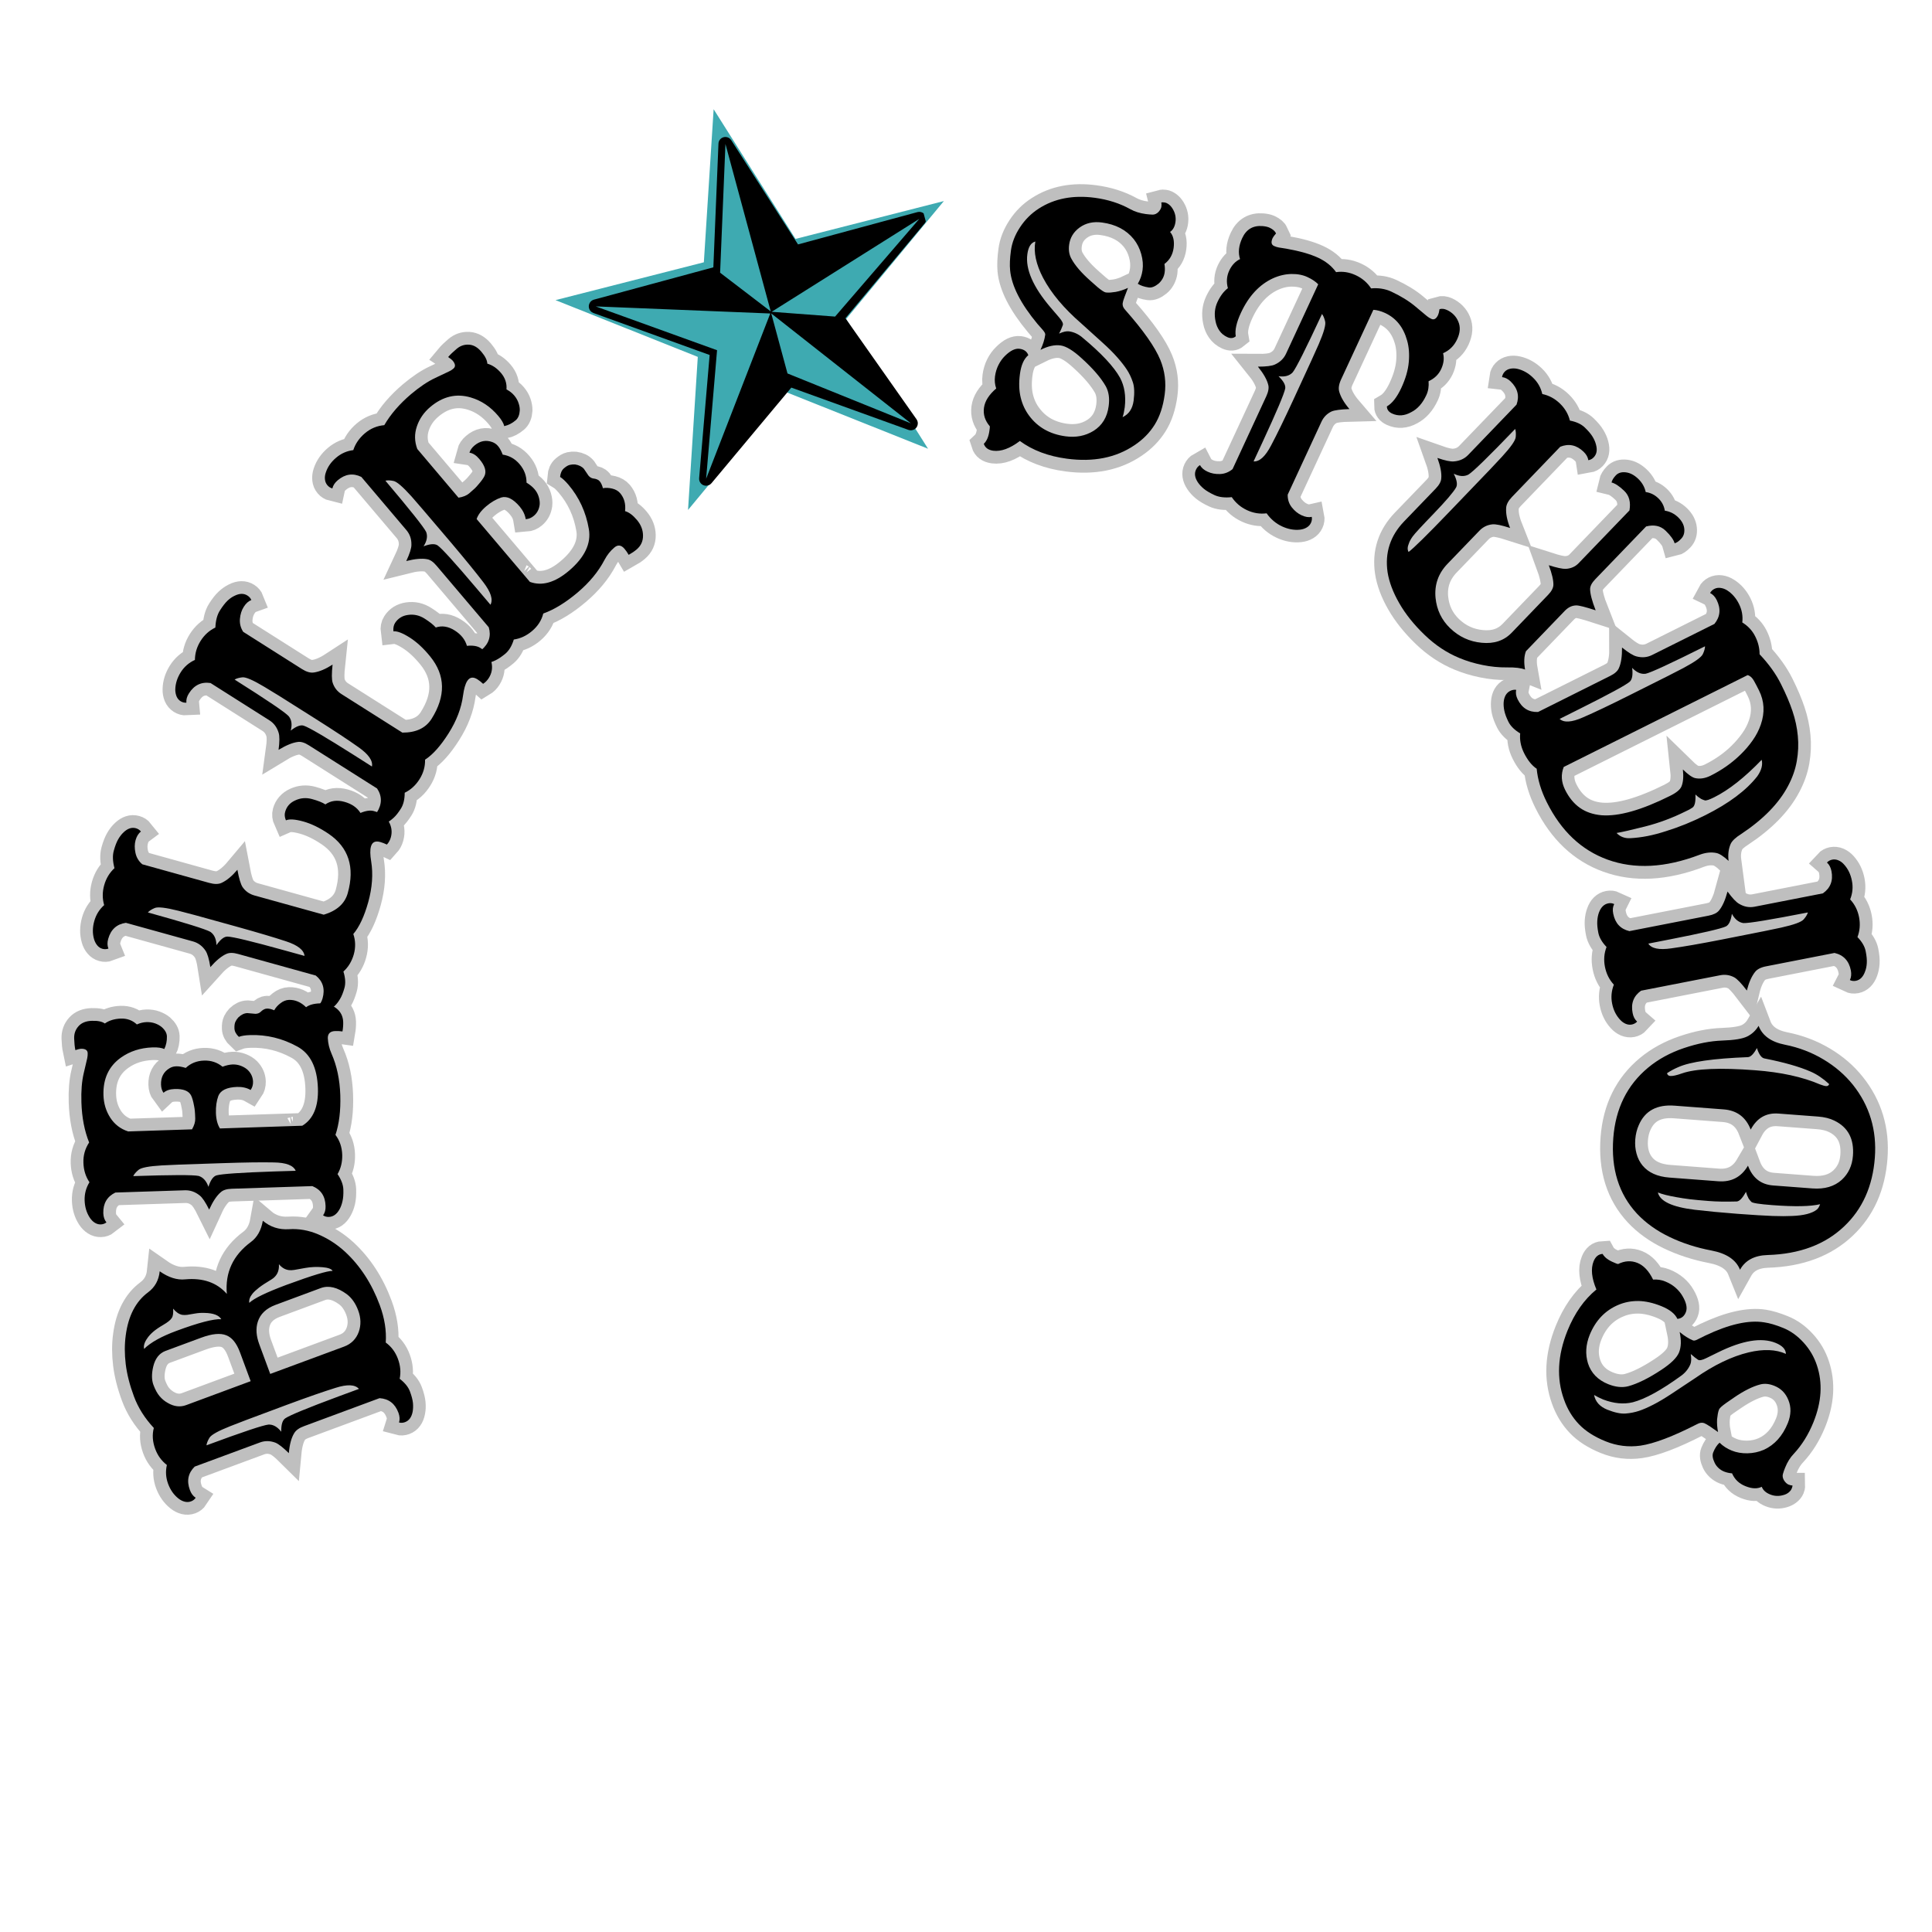 <svg version="1.0" preserveAspectRatio="xMidYMid meet" height="500" viewBox="0 0 375 375" zoomAndPan="magnify" width="500" xmlns:xlink="http://www.w3.org/1999/xlink" xmlns="http://www.w3.org/2000/svg"><defs><g></g><clipPath id="6dffa8882f"><path clip-rule="nonzero" d="M 107 21 L 184 21 L 184 99 L 107 99 Z M 107 21"></path></clipPath><clipPath id="ba1931c676"><path clip-rule="nonzero" d="M 100.824 30.812 L 176.316 11.555 L 194.645 83.402 L 119.148 102.656 Z M 100.824 30.812"></path></clipPath><clipPath id="9de29f1735"><path clip-rule="nonzero" d="M 138.516 21.199 L 154.41 46.371 L 183.203 39.027 L 164.234 61.93 L 180.133 87.102 L 152.512 76.082 L 133.547 98.984 L 135.441 69.273 L 107.824 58.254 L 136.617 50.91 Z M 138.516 21.199"></path></clipPath><clipPath id="dd6eb70373"><path clip-rule="nonzero" d="M 114 26 L 180 26 L 180 95 L 114 95 Z M 114 26"></path></clipPath><clipPath id="8cb2093fb5"><path clip-rule="nonzero" d="M 107.727 35.426 L 172.883 17.797 L 189.73 80.059 L 124.57 97.688 Z M 107.727 35.426"></path></clipPath><clipPath id="ac58ebad8e"><path clip-rule="nonzero" d="M 107.727 35.426 L 172.883 17.797 L 189.73 80.059 L 124.57 97.688 Z M 107.727 35.426"></path></clipPath><clipPath id="02ad40d353"><path clip-rule="nonzero" d="M 107.742 35.477 L 173.152 17.777 L 189.988 80.012 L 124.578 97.711 Z M 107.742 35.477"></path></clipPath></defs><g clip-path="url(#6dffa8882f)"><g clip-path="url(#ba1931c676)"><g clip-path="url(#9de29f1735)"><path fill-rule="nonzero" fill-opacity="1" d="M 100.824 30.812 L 176.316 11.555 L 194.645 83.402 L 119.148 102.656 Z M 100.824 30.812" fill="#3eaab1"></path></g></g></g><g clip-path="url(#dd6eb70373)"><g clip-path="url(#8cb2093fb5)"><g clip-path="url(#ac58ebad8e)"><g clip-path="url(#02ad40d353)"><path fill-rule="nonzero" fill-opacity="1" d="M 149.699 60.836 L 176.805 82.172 L 152.852 72.488 Z M 178.438 42.48 L 162.09 61.449 L 149.777 60.52 Z M 115.629 59.473 L 149.508 60.848 L 137.059 92.926 L 139.18 67.977 Z M 140.809 27.949 L 149.602 60.449 L 139.773 52.934 Z M 140.422 26.641 C 139.855 26.805 139.469 27.309 139.453 27.895 L 138.461 51.887 L 115.281 58.16 C 114.562 58.359 114.133 59.105 114.332 59.832 C 114.445 60.254 114.762 60.602 115.176 60.75 L 137.742 68.902 L 135.703 92.812 C 135.641 93.559 136.188 94.215 136.941 94.277 C 137.379 94.316 137.812 94.137 138.098 93.789 L 153.594 75.234 L 176.336 83.445 C 177.047 83.695 177.828 83.328 178.07 82.621 C 178.215 82.207 178.16 81.75 177.906 81.391 L 164.098 61.77 L 179.48 43.352 C 179.957 42.773 179.879 41.922 179.305 41.438 C 178.965 41.152 178.508 41.055 178.078 41.168 L 154.895 47.441 L 141.938 27.223 C 141.609 26.703 140.984 26.469 140.398 26.645 L 140.422 26.641" fill="#000000"></path></g></g></g></g><path stroke-miterlimit="4" stroke-opacity="1" stroke-width="4.197" stroke="#bfbfbf" d="M 12.293 53.546 C 11.092 53.545 10.027 53.254 9.098 52.672 C 8.168 53.255 7.307 53.547 6.515 53.545 C 5.722 53.546 5.073 53.477 4.562 53.341 C 4.054 53.206 3.604 53.018 3.223 52.781 C 2.44 52.306 2.05 51.718 2.05 51.007 C 2.05 50.641 2.151 50.323 2.348 50.048 C 2.751 50.36 3.26 50.513 3.878 50.515 C 5.501 50.515 6.622 49.822 7.241 48.437 L 7.241 35.08 C 7.239 34.258 7.067 33.63 6.721 33.192 C 6.174 32.481 5.235 31.811 3.908 31.173 C 5.126 30.608 5.927 30.116 6.31 29.696 C 6.931 28.988 7.24 28.193 7.24 27.319 L 7.241 15.791 C 6.619 14.388 5.501 13.686 3.88 13.687 C 3.261 13.689 2.749 13.844 2.351 14.151 C 2.15 13.878 2.05 13.563 2.05 13.208 C 2.049 12.856 2.155 12.522 2.362 12.211 C 2.572 11.902 2.858 11.638 3.224 11.418 C 4.062 10.911 5.021 10.655 6.104 10.655 C 7.188 10.655 8.185 10.956 9.097 11.557 C 10.044 10.955 11.101 10.654 12.266 10.655 C 13.542 10.655 14.654 10.992 15.598 11.665 C 17.621 10.808 19.635 10.381 21.638 10.384 C 23.639 10.382 25.467 10.579 27.114 10.969 C 28.764 11.359 30.251 11.91 31.58 12.622 C 34.478 14.151 36.28 16.136 36.99 18.577 C 37.389 19.926 38.256 20.926 39.587 21.582 C 38.111 22.603 37.199 23.769 36.853 25.079 C 36.09 27.956 34.541 29.834 32.21 30.709 C 35.634 31.653 37.864 33.893 38.904 37.427 C 39.267 38.684 40.132 39.715 41.498 40.516 C 40.097 41.298 39.157 42.481 38.685 44.065 C 38.211 45.652 37.377 47.078 36.184 48.342 C 34.99 49.609 33.602 50.651 32.02 51.469 C 28.959 53.036 25.507 53.819 21.665 53.821 C 19.369 53.821 17.321 53.41 15.518 52.59 C 14.571 53.227 13.497 53.547 12.293 53.546 Z M 22.401 29.397 C 24.003 29.397 25.144 29.013 25.818 28.249 C 26.527 27.467 26.881 26.117 26.882 24.205 L 26.884 17.895 C 26.882 16.785 26.3 15.845 25.134 15.079 C 24.114 14.406 23.172 14.072 22.305 14.071 C 21.442 14.071 20.732 14.174 20.175 14.383 C 19.62 14.594 19.124 14.879 18.687 15.243 C 17.756 16.011 17.291 16.93 17.292 18.003 L 17.294 29.396 Z M 28.441 14.697 C 29.059 16.081 29.368 18.104 29.369 20.762 C 29.368 24.678 29.113 27.22 28.603 28.385 C 29.368 28.239 30.015 27.501 30.542 26.172 C 30.742 25.681 30.895 25.162 30.994 24.616 C 31.093 24.069 31.176 23.645 31.24 23.346 C 31.302 23.045 31.398 22.786 31.525 22.566 C 31.801 22.111 32.291 21.766 33.001 21.528 C 32.275 21.291 31.818 21.037 31.635 20.763 C 31.398 20.455 31.209 19.891 31.062 19.069 C 30.917 18.251 30.743 17.579 30.544 17.061 C 30.341 16.542 30.124 16.12 29.887 15.791 C 29.433 15.136 28.95 14.772 28.441 14.697 Z M 9.864 45.759 C 10.773 45.414 11.275 44.221 11.366 42.183 C 11.475 40.141 11.529 37.318 11.529 33.711 C 11.527 30.107 11.524 27.707 11.514 26.513 C 11.505 25.32 11.492 24.359 11.473 23.631 C 11.42 21.482 11.215 20.184 10.86 19.74 C 10.504 19.292 10.172 18.998 9.863 18.852 C 9.863 25.188 9.752 28.796 9.536 29.668 C 9.28 30.398 8.661 30.918 7.677 31.226 C 8.771 31.61 9.388 32.073 9.534 32.62 C 9.754 33.494 9.864 36.691 9.863 42.209 Z M 17.292 45.87 C 17.292 47.146 17.776 48.192 18.741 49.011 C 19.669 49.777 20.782 50.158 22.075 50.16 C 23.33 50.159 24.387 49.886 25.243 49.34 C 26.881 48.266 27.703 47.035 27.703 45.652 L 27.701 37.646 C 27.702 35.99 27.166 34.743 26.09 33.904 C 25.181 33.194 23.987 32.838 22.512 32.839 L 17.292 32.839 Z M 29.533 33.687 C 29.968 34.669 30.188 36.946 30.188 40.514 C 30.189 45.031 30.025 47.682 29.696 48.466 C 30.079 48.391 30.47 47.928 30.87 47.07 C 31.271 46.217 31.552 45.333 31.719 44.421 C 31.882 43.512 31.994 42.892 32.059 42.564 C 32.123 42.236 32.217 41.944 32.347 41.69 C 32.638 41.144 33.129 40.75 33.82 40.516 C 32.729 40.169 32.087 39.476 31.895 38.438 C 31.704 37.401 31.517 36.6 31.335 36.035 C 31.154 35.47 30.964 35.023 30.761 34.696 C 30.416 34.113 30.004 33.776 29.533 33.687 Z M 29.533 33.687" stroke-linejoin="miter" fill="none" transform="matrix(-0.407, -1.099, 1.099, -0.407, 23.378, 299.051)" stroke-linecap="butt"></path><path stroke-miterlimit="4" stroke-opacity="1" stroke-width="4.197" stroke="#bfbfbf" d="M 12.293 53.546 C 11.093 53.546 10.026 53.255 9.098 52.671 C 8.168 53.254 7.309 53.546 6.515 53.547 C 5.725 53.547 5.074 53.479 4.561 53.343 C 4.052 53.206 3.605 53.018 3.223 52.782 C 2.441 52.306 2.051 51.717 2.05 51.007 C 2.049 50.643 2.149 50.323 2.348 50.049 C 2.752 50.359 3.26 50.513 3.88 50.513 C 5.501 50.513 6.62 49.822 7.239 48.439 L 7.239 35.079 C 7.24 34.242 7.067 33.623 6.72 33.221 C 6.175 32.547 5.237 31.883 3.908 31.226 C 5.147 30.663 5.947 30.162 6.311 29.724 C 6.931 29.014 7.241 28.214 7.24 27.32 L 7.24 15.791 C 6.619 14.39 5.499 13.687 3.878 13.687 C 3.261 13.687 2.75 13.843 2.349 14.15 C 2.148 13.877 2.048 13.564 2.05 13.21 C 2.048 12.854 2.153 12.52 2.363 12.214 C 2.573 11.904 2.858 11.64 3.222 11.418 C 4.062 10.909 5.021 10.654 6.105 10.656 C 7.188 10.654 8.185 10.954 9.096 11.557 C 10.046 10.955 11.129 10.657 12.349 10.657 C 13.57 10.657 14.679 11.01 15.682 11.719 C 17.613 11.009 19.841 10.655 22.375 10.655 C 24.249 10.656 25.854 10.838 27.182 11.202 L 29.615 11.858 C 29.906 11.931 30.188 11.967 30.461 11.966 C 30.971 11.966 31.227 11.601 31.227 10.874 C 31.226 10.691 31.163 10.382 31.034 9.944 C 31.544 9.854 32.192 9.809 32.976 9.808 C 33.756 9.807 34.421 10.068 34.967 10.586 C 35.514 11.104 35.79 11.854 35.788 12.827 C 35.789 13.801 35.616 14.515 35.271 14.971 C 35.76 15.7 36.008 16.589 36.007 17.636 C 36.006 18.682 35.651 19.561 34.941 20.271 C 35.159 20.819 35.269 21.349 35.268 21.869 C 35.268 22.389 35.183 22.863 35.009 23.291 C 34.838 23.719 34.623 24.079 34.366 24.37 C 33.859 24.897 33.34 25.16 32.81 25.163 C 32.047 25.161 31.352 24.998 30.736 24.672 C 30.953 24.232 31.061 23.585 31.063 22.732 C 31.061 20.728 30.562 18.968 29.558 17.458 C 28.192 15.383 26.146 14.342 23.412 14.343 C 22.028 14.344 20.777 14.68 19.658 15.354 C 18.535 16.027 17.747 16.991 17.292 18.25 L 17.293 28.823 C 17.93 29.224 18.527 29.423 19.084 29.425 C 19.637 29.423 20.058 29.413 20.339 29.396 C 20.623 29.379 20.907 29.341 21.199 29.287 C 21.946 29.179 22.521 29.031 22.92 28.85 C 23.686 28.485 24.068 27.594 24.068 26.174 C 24.068 25.37 23.878 24.751 23.496 24.315 C 23.857 24.06 24.315 23.931 24.862 23.933 C 26.082 23.932 26.963 24.425 27.511 25.406 C 27.71 25.753 27.81 26.136 27.81 26.556 C 27.81 26.973 27.703 27.493 27.482 28.113 C 28.231 28.967 28.605 29.983 28.603 31.157 C 28.605 32.334 28.231 33.348 27.483 34.204 C 27.703 34.825 27.811 35.385 27.811 35.885 C 27.812 36.386 27.71 36.862 27.511 37.319 C 27.31 37.773 27.064 38.138 26.772 38.412 C 26.208 38.92 25.57 39.176 24.86 39.176 C 24.35 39.176 23.894 39.031 23.494 38.738 C 23.878 38.101 24.069 37.357 24.067 36.5 C 24.069 34.806 23.603 33.757 22.676 33.357 C 21.857 33.03 20.919 32.866 19.862 32.865 C 18.805 32.867 17.948 33.055 17.292 33.441 L 17.292 47.097 C 18.348 48.956 20.388 49.886 23.412 49.885 C 26.837 49.887 29.168 48.83 30.408 46.716 C 31.844 44.293 32.566 41.699 32.563 38.932 C 32.566 38.128 32.493 37.509 32.347 37.074 C 32.802 36.619 33.276 36.391 33.766 36.39 C 34.26 36.39 34.631 36.459 34.887 36.594 C 35.142 36.732 35.37 36.9 35.57 37.099 C 36.008 37.591 36.225 38.091 36.225 38.601 L 36.061 39.943 C 36.063 40.286 36.154 40.569 36.333 40.789 C 36.698 41.171 36.882 41.53 36.881 41.867 C 36.88 42.204 36.77 42.61 36.555 43.083 C 36.971 43.32 37.349 43.669 37.688 44.134 C 38.022 44.598 38.193 45.077 38.194 45.571 C 38.193 46.608 37.756 47.537 36.883 48.355 C 37.265 48.901 37.456 49.691 37.455 50.718 C 37.455 51.748 37.16 52.622 36.566 53.343 C 35.976 54.06 35.207 54.422 34.257 54.421 C 33.75 54.421 33.222 54.367 32.675 54.256 C 32.748 53.855 32.785 53.456 32.784 53.056 C 32.782 52.215 32.402 51.8 31.635 51.798 C 30.778 51.796 29.923 51.972 29.068 52.317 C 27.047 53.138 24.746 53.546 22.169 53.545 C 19.592 53.548 17.402 53.209 15.6 52.537 C 14.652 53.209 13.55 53.547 12.293 53.546 Z M 9.861 45.761 C 10.772 45.414 11.275 44.22 11.365 42.182 C 11.475 40.142 11.527 37.32 11.528 33.712 C 11.53 30.108 11.525 27.707 11.514 26.513 C 11.506 25.319 11.491 24.359 11.475 23.631 C 11.419 21.482 11.214 20.185 10.859 19.74 C 10.503 19.292 10.173 18.998 9.861 18.851 C 9.864 25.189 9.752 28.796 9.534 29.669 C 9.28 30.398 8.659 30.918 7.676 31.226 C 8.77 31.608 9.388 32.072 9.534 32.62 C 9.752 33.494 9.861 36.692 9.863 42.21 Z M 16.748 45.486 C 16.746 45.543 16.755 45.586 16.774 45.623 Z M 16.748 45.486" stroke-linejoin="miter" fill="none" transform="matrix(-0.038, -1.172, 1.172, -0.038, 4.16, 240.564)" stroke-linecap="butt"></path><path stroke-miterlimit="4" stroke-opacity="1" stroke-width="4.197" stroke="#bfbfbf" d="M 12.295 53.545 C 11.092 53.546 10.025 53.255 9.099 52.671 C 8.168 53.255 7.308 53.545 6.516 53.547 C 5.724 53.546 5.072 53.478 4.561 53.343 C 4.052 53.204 3.606 53.017 3.222 52.781 C 2.441 52.309 2.048 51.716 2.049 51.007 C 2.047 50.641 2.149 50.322 2.35 50.049 C 2.751 50.359 3.261 50.515 3.879 50.513 C 5.501 50.512 6.62 49.821 7.239 48.439 L 7.238 35.08 C 7.241 34.242 7.066 33.623 6.719 33.221 C 6.175 32.546 5.237 31.883 3.907 31.225 C 5.145 30.663 5.946 30.161 6.312 29.724 C 6.931 29.013 7.241 28.211 7.239 27.319 L 7.238 15.792 C 6.621 14.39 5.499 13.688 3.881 13.688 C 3.261 13.687 2.751 13.842 2.349 14.151 C 2.149 13.878 2.048 13.564 2.05 13.21 C 2.048 12.855 2.153 12.521 2.365 12.213 C 2.573 11.903 2.858 11.637 3.224 11.422 C 4.06 10.909 5.024 10.656 6.107 10.656 C 7.189 10.656 8.186 10.957 9.095 11.556 C 10.046 10.956 11.101 10.657 12.266 10.655 C 13.432 10.656 14.489 10.954 15.435 11.556 C 16.454 10.955 17.384 10.655 18.221 10.655 C 19.061 10.653 19.734 10.723 20.243 10.862 C 20.754 10.996 21.2 11.184 21.584 11.42 C 22.366 11.894 22.758 12.484 22.758 13.196 C 22.756 13.56 22.657 13.878 22.456 14.152 C 22.055 13.841 21.519 13.689 20.844 13.686 C 20.169 13.687 19.492 13.864 18.809 14.22 C 18.126 14.575 17.62 15.107 17.293 15.82 L 17.292 27.319 C 17.294 28.211 17.483 28.878 17.867 29.314 C 18.469 30.026 19.389 30.662 20.625 31.226 C 19.295 31.882 18.449 32.421 18.085 32.84 C 17.558 33.495 17.294 34.239 17.292 35.08 L 17.293 47.018 C 18.494 48.929 19.997 49.885 21.8 49.886 C 26.264 49.885 29.131 47.993 30.407 44.204 C 30.972 42.526 31.252 40.992 31.252 39.598 C 31.254 38.208 31.063 37.272 30.68 36.8 C 31.098 36.453 31.531 36.28 31.978 36.281 C 32.424 36.282 32.836 36.371 33.219 36.555 C 33.602 36.736 33.951 37.01 34.259 37.374 C 34.895 38.12 35.213 39.004 35.216 40.023 C 35.216 41.044 35.132 41.828 34.968 42.371 C 35.808 43.065 36.227 44.038 36.227 45.297 C 36.226 46.553 35.869 47.572 35.16 48.356 C 35.759 49.12 36.062 49.811 36.062 50.434 C 36.061 51.053 35.977 51.585 35.803 52.03 C 35.629 52.476 35.386 52.872 35.078 53.217 C 34.386 53.928 33.558 54.283 32.593 54.284 C 32.119 54.284 31.68 54.185 31.282 53.984 C 31.354 53.583 31.392 53.182 31.391 52.781 C 31.39 51.945 31.008 51.525 30.243 51.523 C 29.679 51.524 28.895 51.752 27.894 52.206 C 25.964 53.102 23.763 53.546 21.294 53.547 C 18.828 53.547 16.903 53.227 15.516 52.592 C 14.569 53.228 13.495 53.547 12.295 53.545 Z M 9.861 45.761 C 10.774 45.414 11.273 44.221 11.365 42.183 C 11.473 40.143 11.529 37.319 11.528 33.713 C 11.529 30.105 11.524 27.706 11.514 26.513 C 11.505 25.322 11.491 24.361 11.476 23.632 C 11.419 21.483 11.214 20.184 10.859 19.74 C 10.503 19.292 10.172 18.997 9.862 18.851 C 9.864 25.19 9.755 28.796 9.534 29.67 C 9.28 30.398 8.659 30.916 7.677 31.226 C 8.768 31.608 9.388 32.072 9.533 32.62 C 9.752 33.493 9.861 36.69 9.861 42.209 Z M 9.861 45.761" stroke-linejoin="miter" fill="none" transform="matrix(0.314, -1.13, 1.13, 0.314, 4.323, 182.33)" stroke-linecap="butt"></path><path stroke-miterlimit="4" stroke-opacity="1" stroke-width="4.197" stroke="#bfbfbf" d="M 12.293 53.545 C 11.091 53.545 10.028 53.256 9.099 52.673 C 8.169 53.254 7.309 53.546 6.516 53.546 C 5.724 53.547 5.073 53.478 4.563 53.34 C 4.052 53.206 3.606 53.018 3.223 52.78 C 2.44 52.31 2.049 51.717 2.049 51.007 C 2.049 50.64 2.149 50.324 2.349 50.048 C 2.75 50.358 3.259 50.513 3.879 50.515 C 5.5 50.514 6.619 49.821 7.241 48.437 L 7.24 35.079 C 7.24 34.239 7.067 33.623 6.721 33.219 C 6.174 32.548 5.236 31.883 3.906 31.227 C 5.146 30.663 5.947 30.159 6.31 29.724 C 6.929 29.013 7.239 28.213 7.242 27.32 L 7.24 15.792 C 6.62 14.39 5.5 13.687 3.88 13.688 C 3.259 13.686 2.751 13.842 2.348 14.153 C 2.151 13.879 2.05 13.564 2.05 13.209 C 2.05 12.854 2.154 12.52 2.361 12.211 C 2.573 11.904 2.859 11.64 3.225 11.42 C 4.062 10.91 5.022 10.657 6.104 10.654 C 7.189 10.654 8.189 10.956 9.097 11.556 C 10.046 10.955 11.101 10.654 12.265 10.654 C 13.434 10.656 14.487 10.955 15.436 11.557 C 16.455 10.955 17.385 10.655 18.221 10.654 C 19.061 10.654 19.732 10.723 20.244 10.86 C 20.752 10.996 21.198 11.183 21.582 11.421 C 22.367 11.894 22.758 12.487 22.757 13.197 C 22.758 13.559 22.657 13.88 22.456 14.153 C 22.057 13.842 21.517 13.686 20.843 13.687 C 20.169 13.688 19.492 13.864 18.811 14.221 C 18.128 14.574 17.621 15.108 17.293 15.817 L 17.293 27.322 C 17.293 28.213 17.484 28.877 17.867 29.313 C 18.468 30.025 19.387 30.662 20.625 31.227 C 19.297 31.883 18.449 32.419 18.084 32.84 C 17.556 33.494 17.291 34.241 17.294 35.08 L 17.295 47.018 C 18.494 48.929 19.998 49.885 21.8 49.884 C 26.263 49.887 29.133 47.991 30.406 44.203 C 30.971 42.528 31.253 40.992 31.254 39.599 C 31.253 38.208 31.062 37.272 30.681 36.799 C 31.096 36.453 31.531 36.28 31.978 36.282 C 32.423 36.28 32.839 36.371 33.219 36.553 C 33.603 36.736 33.949 37.01 34.259 37.374 C 34.898 38.121 35.216 39.004 35.214 40.023 C 35.214 41.044 35.133 41.825 34.969 42.371 C 35.806 43.063 36.227 44.039 36.225 45.295 C 36.225 46.553 35.87 47.575 35.161 48.355 C 35.76 49.12 36.06 49.813 36.062 50.431 C 36.06 51.051 35.974 51.583 35.801 52.032 C 35.629 52.476 35.387 52.874 35.078 53.219 C 34.387 53.929 33.559 54.284 32.593 54.284 C 32.119 54.284 31.681 54.183 31.281 53.982 C 31.352 53.583 31.391 53.183 31.389 52.782 C 31.391 51.945 31.008 51.525 30.242 51.525 C 29.679 51.526 28.896 51.754 27.893 52.207 C 25.963 53.102 23.765 53.547 21.294 53.545 C 18.826 53.546 16.9 53.227 15.518 52.588 C 14.57 53.228 13.496 53.545 12.293 53.545 Z M 9.862 45.761 C 10.773 45.412 11.273 44.22 11.366 42.181 C 11.474 40.141 11.529 37.318 11.529 33.712 C 11.53 30.107 11.526 27.708 11.516 26.515 C 11.506 25.322 11.493 24.36 11.473 23.631 C 11.419 21.484 11.216 20.185 10.859 19.74 C 10.504 19.291 10.172 18.996 9.862 18.85 C 9.863 25.187 9.753 28.795 9.534 29.67 C 9.28 30.396 8.66 30.918 7.676 31.226 C 8.77 31.61 9.388 32.074 9.536 32.62 C 9.753 33.492 9.861 36.69 9.862 42.211 Z M 9.862 45.761" stroke-linejoin="miter" fill="none" transform="matrix(0.627, -0.99, 0.99, 0.627, 20.687, 129.842)" stroke-linecap="butt"></path><path stroke-miterlimit="4" stroke-opacity="1" stroke-width="4.197" stroke="#bfbfbf" d="M 12.295 53.547 C 11.092 53.544 10.027 53.254 9.097 52.671 C 8.169 53.257 7.309 53.545 6.517 53.547 C 5.722 53.546 5.073 53.477 4.563 53.342 C 4.051 53.205 3.605 53.019 3.224 52.784 C 2.44 52.307 2.048 51.717 2.048 51.006 C 2.049 50.639 2.15 50.323 2.348 50.049 C 2.749 50.359 3.261 50.513 3.88 50.514 C 5.5 50.515 6.62 49.821 7.239 48.437 L 7.241 35.078 C 7.238 34.241 7.068 33.621 6.721 33.222 C 6.175 32.546 5.236 31.881 3.908 31.228 C 5.147 30.662 5.947 30.16 6.311 29.726 C 6.931 29.015 7.24 28.212 7.24 27.32 L 7.239 15.789 C 6.622 14.388 5.5 13.687 3.878 13.689 C 3.259 13.688 2.751 13.843 2.349 14.153 C 2.149 13.879 2.05 13.563 2.049 13.209 C 2.048 12.854 2.155 12.521 2.364 12.213 C 2.574 11.902 2.86 11.638 3.223 11.421 C 4.062 10.909 5.02 10.655 6.108 10.655 C 7.191 10.655 8.185 10.956 9.097 11.555 C 10.046 10.956 11.127 10.654 12.35 10.654 C 13.567 10.655 14.679 11.008 15.682 11.722 C 17.612 11.011 19.843 10.657 22.375 10.653 C 24.25 10.656 25.854 10.836 27.182 11.201 L 29.615 11.856 C 29.907 11.929 30.189 11.967 30.461 11.966 C 30.971 11.966 31.227 11.602 31.226 10.872 C 31.225 10.692 31.162 10.38 31.033 9.944 C 31.546 9.854 32.193 9.808 32.975 9.807 C 33.758 9.806 34.422 10.068 34.969 10.588 C 35.513 11.106 35.788 11.854 35.788 12.828 C 35.788 13.802 35.615 14.516 35.27 14.97 C 35.761 15.701 36.006 16.586 36.008 17.636 C 36.007 18.683 35.652 19.561 34.942 20.27 C 35.16 20.817 35.268 21.35 35.268 21.87 C 35.269 22.39 35.183 22.863 35.01 23.289 C 34.837 23.719 34.623 24.08 34.368 24.37 C 33.856 24.897 33.339 25.162 32.812 25.161 C 32.046 25.163 31.351 24.998 30.733 24.671 C 30.952 24.232 31.062 23.587 31.062 22.731 C 31.062 20.726 30.562 18.97 29.56 17.457 C 28.194 15.383 26.144 14.344 23.413 14.345 C 22.03 14.344 20.776 14.679 19.657 15.356 C 18.537 16.028 17.749 16.994 17.293 18.249 L 17.292 28.823 C 17.931 29.224 18.526 29.423 19.082 29.422 C 19.64 29.423 20.058 29.415 20.34 29.396 C 20.622 29.377 20.91 29.342 21.201 29.287 C 21.946 29.176 22.521 29.034 22.922 28.849 C 23.686 28.483 24.069 27.593 24.067 26.172 C 24.069 25.371 23.876 24.753 23.495 24.316 C 23.859 24.062 24.314 23.932 24.86 23.932 C 26.083 23.932 26.963 24.424 27.51 25.408 C 27.711 25.753 27.811 26.135 27.81 26.553 C 27.812 26.974 27.701 27.492 27.483 28.11 C 28.228 28.968 28.603 29.985 28.603 31.16 C 28.605 32.332 28.23 33.347 27.483 34.203 C 27.7 34.824 27.81 35.384 27.811 35.883 C 27.81 36.384 27.71 36.863 27.511 37.319 C 27.31 37.774 27.064 38.137 26.774 38.411 C 26.206 38.922 25.57 39.178 24.861 39.175 C 24.352 39.177 23.896 39.03 23.496 38.739 C 23.878 38.102 24.07 37.356 24.07 36.5 C 24.069 34.805 23.602 33.758 22.675 33.357 C 21.856 33.03 20.918 32.864 19.861 32.864 C 18.806 32.866 17.95 33.057 17.293 33.44 L 17.295 47.099 C 18.349 48.958 20.389 49.886 23.413 49.885 C 26.836 49.885 29.168 48.83 30.407 46.717 C 31.845 44.293 32.567 41.699 32.563 38.93 C 32.565 38.129 32.492 37.508 32.345 37.073 C 32.802 36.617 33.275 36.389 33.766 36.391 C 34.258 36.388 34.63 36.459 34.887 36.594 C 35.142 36.731 35.369 36.901 35.568 37.1 C 36.008 37.591 36.224 38.093 36.226 38.601 L 36.06 39.942 C 36.061 40.287 36.153 40.57 36.334 40.789 C 36.699 41.173 36.88 41.531 36.879 41.867 C 36.881 42.205 36.77 42.609 36.552 43.083 C 36.971 43.321 37.35 43.672 37.686 44.136 C 38.023 44.6 38.192 45.076 38.193 45.57 C 38.191 46.608 37.755 47.535 36.881 48.355 C 37.265 48.902 37.455 49.688 37.455 50.719 C 37.453 51.748 37.158 52.621 36.565 53.341 C 35.975 54.059 35.205 54.421 34.257 54.421 C 33.747 54.421 33.222 54.365 32.676 54.257 C 32.747 53.858 32.782 53.456 32.782 53.054 C 32.784 52.217 32.4 51.799 31.636 51.798 C 30.78 51.798 29.922 51.971 29.068 52.318 C 27.046 53.138 24.746 53.548 22.171 53.546 C 19.594 53.546 17.403 53.209 15.598 52.536 C 14.651 53.21 13.551 53.545 12.295 53.547 Z M 9.864 45.761 C 10.774 45.414 11.274 44.221 11.365 42.18 C 11.475 40.142 11.53 37.319 11.528 33.714 C 11.527 30.106 11.525 27.706 11.514 26.513 C 11.505 25.322 11.492 24.358 11.474 23.632 C 11.42 21.485 11.215 20.184 10.859 19.739 C 10.503 19.293 10.174 18.996 9.861 18.849 C 9.863 25.188 9.752 28.794 9.534 29.67 C 9.279 30.398 8.66 30.917 7.676 31.228 C 8.769 31.608 9.39 32.072 9.534 32.618 C 9.753 33.494 9.861 36.691 9.864 42.209 Z M 16.748 45.487 C 16.745 45.542 16.756 45.586 16.776 45.624 Z M 16.748 45.487" stroke-linejoin="miter" fill="none" transform="matrix(0.894, -0.758, 0.758, 0.894, 51.694, 83.919)" stroke-linecap="butt"></path><path stroke-miterlimit="4" stroke-opacity="1" stroke-width="4.197" stroke="#bfbfbf" d="M 9.615 51.936 C 8.16 53.392 6.775 54.12 5.464 54.121 C 4.626 54.119 4.06 53.812 3.772 53.192 C 4.187 52.682 4.397 51.918 4.398 50.895 L 4.397 50.485 C 4.399 50.377 4.389 50.278 4.37 50.186 C 3.46 49.367 3.006 48.396 3.004 47.276 C 3.005 46.157 3.534 45.013 4.591 43.849 C 4.279 43.228 4.126 42.57 4.126 41.867 C 4.126 41.168 4.23 40.511 4.44 39.901 C 4.648 39.292 4.936 38.759 5.302 38.303 C 6.064 37.299 6.817 36.798 7.554 36.8 C 8.29 36.798 8.814 37.091 9.124 37.675 C 8.47 38.365 8.142 39.451 8.142 40.924 C 8.142 42.4 8.355 43.683 8.784 44.778 C 9.21 45.871 9.817 46.808 10.601 47.59 C 12.277 49.302 14.416 50.158 17.019 50.158 C 18.767 50.158 20.253 49.659 21.473 48.654 C 22.785 47.581 23.439 46.114 23.441 44.258 C 23.44 42.947 23.132 41.882 22.511 41.061 C 21.546 39.785 20.033 38.438 17.976 37.017 C 16.391 35.908 15.126 35.352 14.178 35.352 C 13.213 35.35 12.149 35.742 10.984 36.527 C 11.293 35.598 11.446 34.734 11.445 33.93 C 11.448 33.748 11.275 33.513 10.926 33.22 L 9.918 32.32 C 6.729 29.386 4.844 26.664 4.26 24.15 C 4.062 23.275 3.962 22.179 3.963 20.858 C 3.96 19.54 4.284 18.198 4.933 16.844 C 5.578 15.486 6.465 14.335 7.595 13.386 C 9.945 11.382 12.931 10.382 16.556 10.383 C 18.758 10.383 20.779 10.737 22.62 11.447 C 23.404 11.756 24.296 11.911 25.298 11.911 C 25.715 11.912 26.095 11.888 26.432 11.843 C 26.769 11.798 27.063 11.61 27.319 11.283 C 27.555 10.939 27.674 10.627 27.675 10.355 C 27.675 10.082 27.638 9.855 27.566 9.67 C 27.693 9.616 27.871 9.589 28.096 9.589 C 28.325 9.588 28.578 9.668 28.85 9.82 C 29.123 9.975 29.367 10.191 29.586 10.464 C 30.079 11.084 30.324 11.781 30.324 12.554 C 30.323 13.327 30.106 13.915 29.67 14.316 C 30.288 14.862 30.596 15.708 30.599 16.858 C 30.596 17.985 30.216 18.933 29.451 19.699 C 29.595 20.19 29.667 20.631 29.67 21.024 C 29.668 21.414 29.601 21.787 29.464 22.141 C 29.327 22.499 29.142 22.803 28.904 23.057 C 28.375 23.622 27.875 23.905 27.401 23.905 C 26.654 23.904 26.025 23.777 25.517 23.522 C 25.826 22.795 25.979 22.011 25.981 21.174 C 25.98 20.337 25.793 19.474 25.419 18.593 C 25.048 17.708 24.524 16.938 23.851 16.282 C 22.43 14.936 20.57 14.261 18.277 14.26 C 16.818 14.261 15.627 14.707 14.698 15.599 C 13.822 16.439 13.386 17.449 13.387 18.633 C 13.386 19.524 13.604 20.271 14.041 20.872 C 14.807 21.912 16.017 22.987 17.675 24.095 L 18.987 24.971 C 19.717 25.425 20.208 25.655 20.464 25.654 C 20.716 25.654 20.971 25.626 21.226 25.572 C 21.481 25.517 21.764 25.446 22.074 25.353 C 22.731 25.134 23.368 24.823 23.987 24.424 L 23.631 25.955 C 23.521 26.464 23.467 26.837 23.469 27.072 C 23.467 27.456 23.658 27.804 24.042 28.112 C 27.448 31.063 29.723 33.532 30.871 35.516 C 31.873 37.247 32.373 39.113 32.373 41.117 C 32.373 43.118 32.046 44.84 31.389 46.28 C 30.735 47.719 29.777 48.995 28.521 50.105 C 25.753 52.582 22.157 53.818 17.729 53.821 C 14.616 53.819 11.912 53.191 9.615 51.936 Z M 7.758 18.851 C 7.067 19.142 6.722 19.898 6.721 21.119 C 6.72 23.614 8.386 26.356 11.72 29.341 L 13.361 30.818 C 13.923 31.328 14.174 31.717 14.11 31.992 C 14.046 32.266 13.991 32.482 13.946 32.646 C 13.901 32.81 13.851 32.965 13.797 33.113 C 13.742 33.258 13.706 33.367 13.686 33.441 C 14.324 33.056 14.843 32.865 15.243 32.865 C 16.046 32.865 16.802 33.082 17.513 33.522 C 21.028 35.705 23.411 37.655 24.671 39.368 C 25.579 40.625 26.055 42.192 26.089 44.067 C 26.088 44.739 26.044 45.307 25.953 45.759 C 26.919 45.142 27.402 44.156 27.403 42.811 C 27.401 41.5 27.225 40.488 26.867 39.776 C 26.513 39.067 26.098 38.434 25.627 37.878 C 25.152 37.323 24.536 36.717 23.782 36.062 C 23.025 35.407 22.092 34.695 20.981 33.93 L 17.101 31.28 C 13.915 29.187 11.492 26.974 9.834 24.641 C 8.377 22.584 7.684 20.653 7.758 18.851 Z M 7.758 18.851" stroke-linejoin="miter" fill="none" transform="matrix(1.162, 0.156, -0.156, 1.162, 194.887, 23.755)" stroke-linecap="butt"></path><path stroke-miterlimit="4" stroke-opacity="1" stroke-width="4.197" stroke="#bfbfbf" d="M 23.793 52.645 C 22.848 53.245 21.794 53.546 20.64 53.545 C 19.483 53.545 18.413 53.248 17.429 52.646 C 16.428 53.246 15.51 53.547 14.669 53.547 C 13.831 53.546 13.161 53.479 12.649 53.341 C 12.137 53.204 11.691 53.018 11.31 52.783 C 10.528 52.308 10.136 51.715 10.134 51.007 C 10.134 50.643 10.236 50.324 10.435 50.048 C 10.836 50.358 11.371 50.514 12.033 50.516 C 12.698 50.516 13.373 50.339 14.054 49.994 C 14.738 49.647 15.253 49.111 15.598 48.382 L 15.598 35.078 C 15.599 34.24 15.426 33.622 15.079 33.221 C 14.535 32.548 13.595 31.882 12.266 31.227 C 13.507 30.663 14.306 30.16 14.669 29.723 C 15.291 29.013 15.6 28.212 15.601 27.319 L 15.601 14.643 C 14.998 14.427 14.285 14.317 13.455 14.316 C 12.624 14.315 11.756 14.534 10.846 14.971 C 9.935 15.408 9.114 16.045 8.386 16.883 C 6.767 18.779 5.957 21.255 5.955 24.316 C 5.955 26.083 6.246 27.384 6.83 28.223 C 6.61 28.677 6.201 28.904 5.599 28.904 C 5.001 28.905 4.464 28.769 3.987 28.494 C 3.515 28.22 3.104 27.849 2.759 27.374 C 2.049 26.428 1.693 25.407 1.694 24.316 C 1.693 23.221 1.895 22.294 2.294 21.529 C 1.621 20.728 1.286 19.822 1.283 18.809 C 1.284 17.799 1.556 16.967 2.103 16.309 C 1.339 15.492 0.956 14.388 0.956 13.003 C 0.956 11.402 1.696 10.328 3.169 9.781 C 3.607 9.618 3.988 9.537 4.318 9.534 C 4.935 9.535 5.399 9.672 5.709 9.944 C 5.581 10.381 5.52 10.693 5.519 10.873 C 5.518 11.601 5.773 11.967 6.283 11.966 C 6.558 11.967 6.838 11.929 7.131 11.855 L 8.36 11.503 C 10.489 10.938 12.267 10.653 13.687 10.657 C 15.108 10.655 16.357 10.965 17.43 11.584 C 18.359 10.966 19.416 10.656 20.599 10.655 C 21.781 10.654 22.857 10.963 23.821 11.585 C 24.86 10.964 25.936 10.656 27.045 10.656 C 28.812 10.656 30.362 10.838 31.691 11.202 L 34.122 11.857 C 34.413 11.931 34.694 11.966 34.97 11.967 C 35.48 11.966 35.734 11.602 35.734 10.874 C 35.734 10.691 35.671 10.382 35.542 9.946 C 35.852 9.67 36.245 9.536 36.718 9.533 C 37.192 9.534 37.645 9.617 38.085 9.781 C 38.521 9.946 38.902 10.181 39.23 10.491 C 39.94 11.128 40.295 12.044 40.297 13.237 C 40.296 14.431 39.914 15.453 39.147 16.311 C 39.693 16.965 39.967 17.794 39.968 18.795 C 39.967 19.799 39.621 20.709 38.929 21.529 C 39.348 22.275 39.559 23.022 39.559 23.768 C 39.556 24.514 39.468 25.187 39.285 25.79 C 39.104 26.392 38.838 26.919 38.491 27.374 C 37.745 28.396 36.809 28.903 35.678 28.905 C 35.061 28.905 34.64 28.678 34.421 28.221 C 35.006 27.384 35.295 26.123 35.296 24.436 C 35.298 22.753 35.073 21.285 34.627 20.038 C 34.181 18.79 33.595 17.739 32.864 16.884 C 31.391 15.172 29.649 14.316 27.647 14.315 C 26.884 14.316 26.218 14.426 25.654 14.644 L 25.654 27.32 C 25.653 28.213 25.844 28.877 26.226 29.313 C 26.828 30.026 27.747 30.662 28.986 31.226 C 27.656 31.883 26.809 32.418 26.445 32.837 C 25.916 33.494 25.652 34.241 25.651 35.078 L 25.652 48.382 C 25.979 49.112 26.485 49.649 27.168 49.997 C 27.853 50.341 28.532 50.514 29.204 50.515 C 29.88 50.514 30.415 50.361 30.818 50.049 C 31.017 50.321 31.117 50.638 31.115 50.992 C 31.118 51.347 31.011 51.679 30.802 51.989 C 30.593 52.299 30.305 52.564 29.943 52.78 C 29.103 53.291 28.126 53.545 27.007 53.546 C 25.885 53.545 24.815 53.248 23.793 52.645 Z M 18.221 45.759 C 19.133 45.413 19.635 44.222 19.725 42.182 C 19.833 40.141 19.888 37.32 19.887 33.714 C 19.89 30.106 19.883 27.707 19.874 26.514 C 19.864 25.321 19.852 24.36 19.834 23.631 C 19.778 21.482 19.573 20.185 19.219 19.739 C 18.866 19.293 18.53 18.997 18.223 18.849 C 18.224 25.189 18.114 28.795 17.894 29.668 C 17.637 30.397 17.019 30.919 16.035 31.228 C 17.13 31.609 17.749 32.072 17.894 32.622 C 18.114 33.493 18.222 36.69 18.221 42.211 Z M 18.221 45.759" stroke-linejoin="miter" fill="none" transform="matrix(1.063, 0.493, -0.493, 1.063, 246.511, 31.911)" stroke-linecap="butt"></path><path stroke-miterlimit="4" stroke-opacity="1" stroke-width="4.197" stroke="#bfbfbf" d="M 36.144 44.12 C 36.473 44.923 37.135 45.687 38.137 46.415 C 37.5 46.672 36.704 47.272 35.748 48.22 C 34.79 49.166 33.723 50.013 32.537 50.761 C 31.354 51.507 30.179 52.107 29.013 52.564 C 26.9 53.4 24.62 53.819 22.169 53.82 C 19.72 53.818 17.498 53.529 15.504 52.947 C 13.509 52.365 11.856 51.57 10.545 50.569 C 7.976 48.583 6.692 45.943 6.691 42.646 L 6.695 35.078 C 6.695 34.242 6.52 33.623 6.174 33.221 C 5.628 32.548 4.691 31.882 3.36 31.226 C 4.599 30.662 5.4 30.159 5.764 29.725 C 6.383 29.013 6.693 28.211 6.691 27.32 L 6.692 15.79 C 6.073 14.388 4.955 13.688 3.331 13.688 C 2.714 13.686 2.204 13.844 1.803 14.152 C 1.603 13.877 1.502 13.566 1.502 13.211 C 1.502 12.855 1.607 12.522 1.818 12.213 C 2.027 11.901 2.312 11.64 2.679 11.42 C 3.516 10.911 4.478 10.656 5.559 10.655 C 6.643 10.656 7.639 10.956 8.552 11.557 C 9.499 10.956 10.556 10.655 11.72 10.654 C 12.887 10.654 13.941 10.957 14.889 11.557 C 15.799 10.955 16.657 10.655 17.456 10.654 C 18.258 10.655 18.914 10.721 19.423 10.861 C 19.934 10.997 20.381 11.183 20.763 11.421 C 21.546 11.893 21.937 12.487 21.938 13.194 C 21.938 13.559 21.838 13.878 21.637 14.15 C 21.235 13.843 20.724 13.687 20.109 13.687 C 18.485 13.687 17.367 14.39 16.746 15.792 L 16.748 27.319 C 16.747 28.212 16.937 28.876 17.323 29.314 C 17.922 30.023 18.841 30.661 20.079 31.226 C 18.749 31.882 17.902 32.42 17.539 32.839 C 17.012 33.494 16.746 34.241 16.747 35.078 L 16.746 42.702 C 16.747 44.903 17.575 46.715 19.231 48.136 C 20.762 49.429 22.501 50.077 24.45 50.078 C 26.489 50.077 28.304 49.449 29.888 48.192 C 31.51 46.917 32.319 45.37 32.318 43.548 L 32.318 34.832 C 32.319 34.031 32.146 33.439 31.8 33.055 C 31.271 32.491 30.333 31.882 28.985 31.227 C 30.244 30.608 31.052 30.107 31.418 29.722 C 32.019 29.088 32.32 28.377 32.318 27.592 L 32.317 15.436 C 31.536 14.269 30.578 13.688 29.449 13.687 C 28.32 13.687 27.493 13.841 26.963 14.152 C 26.765 13.825 26.662 13.373 26.664 12.798 C 26.663 12.225 26.946 11.726 27.51 11.299 C 28.077 10.869 28.814 10.654 29.723 10.657 C 30.633 10.655 31.444 10.892 32.154 11.365 C 32.794 10.892 33.525 10.656 34.352 10.655 C 35.184 10.654 35.917 10.902 36.553 11.394 C 37.263 10.901 38.048 10.654 38.903 10.654 C 39.759 10.654 40.447 10.879 40.964 11.325 C 41.486 11.77 41.745 12.284 41.743 12.869 C 41.744 13.451 41.651 13.878 41.472 14.153 C 40.943 13.844 40.099 13.689 38.942 13.688 C 37.785 13.687 36.853 14.271 36.142 15.436 L 36.143 27.592 C 36.145 28.395 36.317 28.979 36.662 29.341 C 37.21 29.905 38.237 30.535 39.749 31.226 C 38.148 32.009 37.19 32.556 36.883 32.866 C 36.39 33.359 36.144 34.012 36.143 34.832 Z M 10.735 45.76 C 10.9 44.778 10.983 41.622 10.983 36.293 C 10.982 30.969 10.978 27.707 10.967 26.514 C 10.959 25.319 10.947 24.36 10.928 23.634 C 10.874 21.483 10.668 20.183 10.313 19.738 C 9.959 19.293 9.627 18.997 9.317 18.852 C 9.317 25.189 9.206 28.793 8.987 29.67 C 8.733 30.396 8.115 30.917 7.131 31.226 C 8.222 31.61 8.843 32.072 8.988 32.621 C 9.207 33.493 9.315 35.378 9.314 38.274 C 9.314 41.171 9.357 42.882 9.439 43.41 C 9.523 43.939 9.635 44.368 9.78 44.696 C 10.016 45.278 10.335 45.632 10.735 45.76 Z M 10.735 45.76" stroke-linejoin="miter" fill="none" transform="matrix(0.844, 0.813, -0.813, 0.844, 301.543, 59.772)" stroke-linecap="butt"></path><path stroke-miterlimit="4" stroke-opacity="1" stroke-width="4.197" stroke="#bfbfbf" d="M 12.295 53.547 C 11.092 53.546 10.027 53.256 9.097 52.672 C 8.168 53.255 7.307 53.548 6.514 53.547 C 5.724 53.547 5.073 53.479 4.56 53.342 C 4.052 53.203 3.605 53.017 3.223 52.782 C 2.439 52.308 2.05 51.715 2.05 51.007 C 2.05 50.642 2.149 50.323 2.349 50.051 C 2.75 50.359 3.261 50.514 3.88 50.513 C 5.5 50.514 6.62 49.822 7.241 48.438 L 7.239 35.079 C 7.24 34.241 7.065 33.621 6.721 33.222 C 6.175 32.547 5.237 31.881 3.906 31.228 C 5.146 30.662 5.947 30.161 6.311 29.724 C 6.931 29.013 7.24 28.214 7.24 27.32 L 7.24 15.791 C 6.622 14.388 5.501 13.686 3.88 13.688 C 3.261 13.689 2.749 13.842 2.348 14.153 C 2.15 13.878 2.05 13.564 2.048 13.209 C 2.049 12.856 2.154 12.521 2.364 12.212 C 2.574 11.904 2.858 11.64 3.225 11.42 C 4.061 10.91 5.023 10.654 6.107 10.655 C 7.19 10.656 8.187 10.957 9.098 11.557 C 10.043 10.956 11.05 10.654 12.115 10.654 C 13.181 10.653 14.169 10.883 15.081 11.338 C 17.229 10.701 19.224 10.383 21.064 10.382 C 22.902 10.38 24.531 10.482 25.954 10.683 C 27.375 10.882 28.729 11.234 30.025 11.736 C 31.317 12.236 32.533 12.903 33.671 13.744 C 34.81 14.581 35.825 15.628 36.717 16.885 C 38.613 19.524 39.823 23.023 40.35 27.376 C 40.462 28.448 40.687 29.205 41.035 29.643 C 41.616 30.351 42.409 30.881 43.411 31.225 C 42.353 31.628 41.662 32.035 41.335 32.457 C 40.789 33.149 40.46 34.024 40.35 35.079 C 39.75 41.127 37.719 45.789 34.257 49.066 C 30.928 52.234 26.6 53.82 21.282 53.819 C 19.15 53.82 17.24 53.492 15.545 52.835 C 14.724 53.308 13.641 53.545 12.295 53.547 Z M 17.293 48.709 C 18.168 49.694 19.326 50.187 20.776 50.185 C 22.225 50.186 23.481 49.901 24.547 49.326 C 25.612 48.752 26.51 47.864 27.237 46.662 C 28.711 44.203 29.45 40.344 29.451 35.077 C 29.451 33.93 29.267 33.149 28.903 32.729 C 28.411 32.148 27.6 31.646 26.472 31.228 C 27.584 30.844 28.303 30.462 28.63 30.078 C 29.176 29.423 29.45 28.591 29.45 27.578 C 29.451 26.569 29.376 25.563 29.232 24.56 C 29.085 23.559 28.855 22.565 28.534 21.582 C 28.216 20.6 27.815 19.658 27.335 18.755 C 26.85 17.854 26.271 17.058 25.597 16.364 C 24.124 14.853 22.383 14.095 20.379 14.096 C 19.76 14.096 19.161 14.11 18.577 14.139 C 17.995 14.164 17.567 14.342 17.294 14.671 Z M 30.87 18.852 C 32.236 22.656 32.92 25.918 32.921 28.63 C 32.918 29.56 32.843 30.107 32.686 30.271 C 32.534 30.434 32.365 30.58 32.181 30.708 C 31.853 30.924 31.499 31.097 31.117 31.227 C 32.21 31.717 32.784 32.194 32.838 32.645 C 32.875 32.846 32.893 33.049 32.893 33.25 L 32.892 33.931 C 32.893 36.39 32.639 38.77 32.129 41.075 C 31.619 43.379 31.236 44.942 30.98 45.76 C 31.798 45.525 32.397 44.982 32.768 44.135 C 33.143 43.287 33.463 42.378 33.726 41.403 C 33.99 40.429 34.204 39.396 34.366 38.303 C 34.733 36.062 34.914 33.723 34.913 31.279 C 34.913 26.91 34.266 23.387 32.975 20.708 C 32.411 19.652 31.71 19.033 30.87 18.852 Z M 9.863 45.762 C 10.773 45.415 11.273 44.22 11.364 42.183 C 11.474 40.141 11.529 37.318 11.53 33.713 C 11.529 30.107 11.525 27.706 11.517 26.514 C 11.506 25.32 11.493 24.36 11.474 23.632 C 11.419 21.481 11.215 20.183 10.86 19.738 C 10.505 19.292 10.172 18.996 9.861 18.851 C 9.862 25.188 9.752 28.795 9.534 29.67 C 9.278 30.398 8.662 30.917 7.677 31.226 C 8.771 31.609 9.388 32.073 9.536 32.62 C 9.755 33.494 9.861 36.69 9.861 42.207 Z M 9.863 45.762" stroke-linejoin="miter" fill="none" transform="matrix(0.524, 1.049, -1.049, 0.524, 345.537, 105.23)" stroke-linecap="butt"></path><path stroke-miterlimit="4" stroke-opacity="1" stroke-width="4.197" stroke="#bfbfbf" d="M 15.435 52.673 C 14.506 53.255 13.451 53.545 12.266 53.545 C 11.081 53.547 10.028 53.254 9.099 52.672 C 8.167 53.254 7.308 53.548 6.514 53.545 C 5.723 53.547 5.071 53.478 4.561 53.341 C 4.052 53.204 3.606 53.018 3.224 52.781 C 2.44 52.309 2.05 51.716 2.05 51.007 C 2.05 50.64 2.149 50.323 2.348 50.05 C 2.75 50.359 3.26 50.513 3.88 50.515 C 5.501 50.512 6.62 49.821 7.24 48.438 L 7.241 35.078 C 7.238 34.242 7.067 33.621 6.721 33.221 C 6.173 32.547 5.237 31.882 3.905 31.225 C 5.146 30.662 5.947 30.16 6.31 29.725 C 6.931 29.014 7.24 28.212 7.238 27.319 L 7.238 15.792 C 6.619 14.387 5.5 13.687 3.88 13.686 C 3.259 13.687 2.75 13.842 2.35 14.151 C 2.148 13.878 2.05 13.563 2.048 13.21 C 2.05 12.853 2.155 12.521 2.362 12.212 C 2.571 11.903 2.86 11.64 3.223 11.419 C 4.062 10.91 5.022 10.656 6.105 10.654 C 7.188 10.655 8.186 10.955 9.097 11.557 C 10.043 10.954 11.1 10.655 12.268 10.655 C 13.432 10.655 14.487 10.956 15.436 11.556 C 16.344 10.956 17.201 10.654 18.002 10.655 C 18.804 10.655 19.459 10.722 19.969 10.859 C 20.479 10.996 20.927 11.185 21.31 11.419 C 22.093 11.895 22.483 12.487 22.484 13.197 C 22.484 13.56 22.384 13.88 22.181 14.153 C 21.784 13.841 21.274 13.687 20.653 13.688 C 19.033 13.688 17.912 14.389 17.291 15.792 L 17.292 27.319 C 17.294 28.213 17.483 28.878 17.867 29.313 C 18.468 30.024 19.389 30.662 20.627 31.227 C 19.297 31.884 18.448 32.421 18.085 32.839 C 17.556 33.493 17.292 34.239 17.294 35.078 L 17.293 48.438 C 17.913 49.822 19.034 50.513 20.654 50.514 C 21.272 50.512 21.784 50.361 22.184 50.049 C 22.385 50.322 22.483 50.637 22.485 50.994 C 22.484 51.347 22.378 51.679 22.169 51.988 C 21.958 52.3 21.673 52.563 21.308 52.781 C 20.471 53.293 19.515 53.547 18.442 53.545 C 17.366 53.546 16.363 53.255 15.435 52.673 Z M 9.861 45.762 C 10.774 45.414 11.275 44.221 11.365 42.181 C 11.474 40.142 11.53 37.317 11.528 33.711 C 11.529 30.105 11.525 27.708 11.514 26.514 C 11.506 25.32 11.493 24.36 11.476 23.63 C 11.42 21.484 11.215 20.184 10.861 19.738 C 10.503 19.291 10.171 18.996 9.863 18.851 C 9.861 25.189 9.755 28.795 9.533 29.668 C 9.279 30.396 8.661 30.917 7.677 31.228 C 8.771 31.608 9.389 32.075 9.534 32.619 C 9.754 33.494 9.863 36.69 9.862 42.21 Z M 9.861 45.762" stroke-linejoin="miter" fill="none" transform="matrix(0.225, 1.15, -1.15, 0.225, 370.366, 161.528)" stroke-linecap="butt"></path><path stroke-miterlimit="4" stroke-opacity="1" stroke-width="4.197" stroke="#bfbfbf" d="M 9.562 48.955 C 8.049 47.39 6.826 45.504 5.887 43.303 C 4.95 41.098 4.37 39.014 4.154 37.045 C 3.934 35.08 3.603 33.718 3.154 32.96 C 2.709 32.205 2.077 31.629 1.258 31.226 C 2.842 30.481 3.775 28.946 4.056 26.622 C 4.34 24.301 4.98 22.13 5.983 20.109 C 6.985 18.087 8.26 16.356 9.809 14.918 C 13.067 11.893 16.993 10.381 21.582 10.383 C 26.3 10.381 30.207 11.785 33.302 14.591 C 36.524 17.503 38.419 21.584 38.985 26.828 C 39.222 29.012 40.149 30.479 41.77 31.228 C 40.185 32.01 39.248 33.665 38.956 36.197 C 38.665 38.73 38.093 41.099 37.235 43.303 C 36.38 45.504 35.233 47.389 33.795 48.956 C 30.79 52.199 26.726 53.818 21.609 53.82 C 16.71 53.819 12.693 52.199 9.562 48.955 Z M 18.496 31.228 C 16.491 32.192 15.491 33.766 15.49 35.952 L 15.489 44.066 C 15.491 47.034 16.719 48.939 19.179 49.777 C 19.907 50.033 20.699 50.16 21.554 50.158 C 22.41 50.16 23.199 50.03 23.918 49.778 C 24.637 49.522 25.26 49.138 25.789 48.629 C 26.882 47.574 27.428 46.052 27.427 44.066 L 27.428 35.952 C 27.429 33.766 26.446 32.19 24.478 31.227 C 26.444 30.315 27.429 28.85 27.429 26.828 L 27.43 20.298 C 27.429 18.276 26.838 16.7 25.653 15.574 C 24.541 14.535 23.168 14.015 21.527 14.016 C 18.74 14.014 16.884 15.182 15.955 17.512 C 15.643 18.294 15.49 19.225 15.488 20.298 L 15.491 26.828 C 15.49 28.886 16.491 30.351 18.496 31.228 Z M 29.943 18.85 C 30.45 20.382 30.707 23.013 30.708 26.746 C 30.708 28.858 30.615 30.015 30.434 30.216 C 30.252 30.417 30.07 30.581 29.886 30.708 C 29.559 30.927 29.204 31.098 28.823 31.227 C 29.916 31.719 30.487 32.193 30.542 32.647 C 30.724 34.431 30.815 35.975 30.817 37.278 C 30.816 38.578 30.799 39.626 30.762 40.42 C 30.726 41.212 30.671 41.945 30.599 42.619 C 30.451 44.057 30.27 45.103 30.053 45.762 C 31.473 45.323 32.266 43.22 32.426 39.448 C 32.519 37.336 32.564 34.983 32.564 32.386 C 32.564 29.793 32.539 27.843 32.483 26.54 C 32.428 25.238 32.346 24.168 32.236 23.331 C 32.018 21.399 31.562 20.063 30.87 19.314 C 30.67 19.095 30.361 18.942 29.943 18.85 Z M 10.245 45.762 C 10.517 45.651 10.656 45.46 10.655 45.186 C 10.655 44.785 10.463 44.158 10.081 43.301 C 9.114 41.099 8.634 37.072 8.634 31.226 C 8.633 26.965 9.143 23.341 10.162 20.352 C 10.291 19.898 10.355 19.552 10.354 19.315 C 10.353 19.078 10.237 18.923 9.998 18.851 C 9.144 19.925 8.533 20.991 8.169 22.048 C 7.494 23.977 6.957 26.592 6.557 29.887 C 6.502 30.363 5.965 30.808 4.944 31.227 C 5.964 31.68 6.501 32.147 6.557 32.621 C 7.211 38.266 8.049 42.036 9.069 43.93 C 9.415 44.605 9.808 45.214 10.245 45.762 Z M 10.245 45.762" stroke-linejoin="miter" fill="none" transform="matrix(-0.089, 1.169, -1.169, -0.089, 377.962, 200.421)" stroke-linecap="butt"></path><path stroke-miterlimit="4" stroke-opacity="1" stroke-width="4.197" stroke="#bfbfbf" d="M 9.618 51.935 C 8.157 53.391 6.774 54.122 5.465 54.118 C 4.624 54.12 4.062 53.811 3.772 53.191 C 4.188 52.682 4.4 51.917 4.399 50.897 L 4.399 50.488 C 4.397 50.377 4.389 50.276 4.37 50.187 C 3.461 49.368 3.005 48.398 3.006 47.277 C 3.006 46.155 3.533 45.012 4.591 43.849 C 4.28 43.23 4.125 42.57 4.125 41.866 C 4.126 41.165 4.232 40.511 4.438 39.9 C 4.648 39.29 4.936 38.757 5.299 38.302 C 6.066 37.299 6.816 36.799 7.553 36.799 C 8.29 36.8 8.814 37.092 9.124 37.675 C 8.469 38.366 8.141 39.451 8.14 40.925 C 8.142 42.401 8.355 43.684 8.781 44.777 C 9.211 45.869 9.816 46.807 10.599 47.59 C 12.275 49.304 14.414 50.158 17.019 50.16 C 18.769 50.158 20.252 49.657 21.473 48.657 C 22.785 47.581 23.441 46.117 23.439 44.26 C 23.441 42.947 23.129 41.88 22.511 41.062 C 21.548 39.787 20.034 38.44 17.976 37.017 C 16.392 35.906 15.126 35.353 14.177 35.352 C 13.214 35.352 12.147 35.743 10.982 36.526 C 11.29 35.597 11.448 34.732 11.448 33.93 C 11.446 33.748 11.275 33.511 10.928 33.22 L 9.917 32.32 C 6.729 29.388 4.843 26.663 4.264 24.152 C 4.062 23.277 3.96 22.179 3.963 20.859 C 3.961 19.537 4.284 18.2 4.93 16.843 C 5.578 15.485 6.465 14.334 7.595 13.385 C 9.946 11.384 12.93 10.381 16.555 10.38 C 18.759 10.382 20.782 10.737 22.62 11.447 C 23.403 11.757 24.295 11.91 25.298 11.912 C 25.715 11.912 26.094 11.889 26.431 11.843 C 26.768 11.796 27.064 11.612 27.319 11.283 C 27.556 10.936 27.674 10.63 27.675 10.356 C 27.674 10.08 27.637 9.854 27.564 9.672 C 27.692 9.616 27.872 9.59 28.098 9.589 C 28.325 9.591 28.575 9.666 28.849 9.821 C 29.124 9.976 29.368 10.19 29.587 10.465 C 30.077 11.083 30.326 11.78 30.325 12.553 C 30.326 13.329 30.106 13.914 29.668 14.317 C 30.287 14.861 30.597 15.71 30.596 16.857 C 30.598 17.984 30.216 18.933 29.45 19.698 C 29.594 20.189 29.668 20.63 29.668 21.022 C 29.668 21.414 29.599 21.787 29.463 22.143 C 29.325 22.497 29.14 22.802 28.905 23.059 C 28.375 23.624 27.874 23.906 27.4 23.907 C 26.656 23.905 26.026 23.778 25.517 23.524 C 25.827 22.795 25.981 22.01 25.981 21.173 C 25.981 20.336 25.795 19.473 25.421 18.593 C 25.047 17.709 24.524 16.939 23.85 16.284 C 22.429 14.935 20.572 14.261 18.276 14.26 C 16.821 14.262 15.628 14.707 14.698 15.6 C 13.825 16.437 13.385 17.449 13.386 18.634 C 13.386 19.525 13.604 20.271 14.041 20.874 C 14.808 21.909 16.018 22.984 17.674 24.098 L 18.986 24.97 C 19.716 25.426 20.206 25.652 20.462 25.654 C 20.718 25.655 20.972 25.627 21.227 25.571 C 21.481 25.516 21.765 25.444 22.072 25.352 C 22.728 25.134 23.369 24.825 23.987 24.425 L 23.63 25.953 C 23.523 26.463 23.466 26.838 23.468 27.074 C 23.467 27.456 23.658 27.803 24.041 28.112 C 27.446 31.064 29.724 33.53 30.87 35.515 C 31.874 37.244 32.372 39.113 32.373 41.118 C 32.372 43.12 32.046 44.84 31.391 46.279 C 30.735 47.719 29.776 48.993 28.521 50.104 C 25.752 52.583 22.154 53.819 17.73 53.818 C 14.616 53.821 11.911 53.191 9.618 51.935 Z M 7.759 18.849 C 7.068 19.142 6.719 19.898 6.72 21.119 C 6.72 23.613 8.387 26.354 11.72 29.343 L 13.36 30.816 C 13.922 31.326 14.174 31.72 14.111 31.99 C 14.045 32.264 13.993 32.483 13.947 32.645 C 13.9 32.812 13.85 32.965 13.798 33.111 C 13.741 33.256 13.707 33.367 13.686 33.44 C 14.326 33.057 14.845 32.865 15.244 32.866 C 16.045 32.866 16.802 33.085 17.51 33.521 C 21.026 35.707 23.411 37.655 24.67 39.368 C 25.58 40.625 26.054 42.191 26.089 44.067 C 26.091 44.742 26.046 45.306 25.953 45.761 C 26.917 45.141 27.401 44.159 27.4 42.812 C 27.403 41.499 27.224 40.486 26.87 39.778 C 26.514 39.066 26.098 38.436 25.626 37.879 C 25.153 37.322 24.539 36.718 23.781 36.061 C 23.025 35.407 22.091 34.695 20.982 33.932 L 17.102 31.282 C 13.914 29.187 11.493 26.973 9.834 24.642 C 8.378 22.585 7.686 20.654 7.759 18.849 Z M 7.759 18.849" stroke-linejoin="miter" fill="none" transform="matrix(-0.439, 1.087, -1.087, -0.439, 370.538, 262.616)" stroke-linecap="butt"></path><g fill-opacity="1" fill="#000000"><g transform="translate(81.639, 277.477)"><g><path d="M -4.406 -13.734 C -3.914 -12.41 -3.801 -11.117 -4.062 -9.859 C -3.051 -9.078 -2.383 -8.25 -2.062 -7.375 C -1.738 -6.508 -1.547 -5.766 -1.484 -5.141 C -1.43 -4.523 -1.453 -3.961 -1.547 -3.453 C -1.754 -2.398 -2.25 -1.727 -3.031 -1.438 C -3.426 -1.289 -3.812 -1.27 -4.188 -1.375 C -4.008 -1.938 -4.047 -2.562 -4.297 -3.25 C -4.953 -5.031 -6.176 -5.977 -7.969 -6.094 L -22.641 -0.656 C -23.555 -0.32 -24.18 0.117 -24.516 0.672 C -25.078 1.566 -25.43 2.867 -25.578 4.578 C -26.691 3.484 -27.555 2.805 -28.172 2.547 C -29.211 2.16 -30.211 2.145 -31.172 2.5 L -43.844 7.188 C -45.125 8.438 -45.438 9.953 -44.781 11.734 C -44.531 12.422 -44.156 12.922 -43.656 13.234 C -43.875 13.566 -44.176 13.801 -44.562 13.938 C -44.957 14.082 -45.363 14.102 -45.781 14 C -46.207 13.895 -46.617 13.688 -47.016 13.375 C -47.91 12.664 -48.578 11.711 -49.016 10.516 C -49.453 9.328 -49.531 8.113 -49.25 6.875 C -50.289 6.07 -51.047 5.031 -51.516 3.75 C -52.035 2.344 -52.125 0.988 -51.781 -0.312 C -53.539 -2.195 -54.828 -4.238 -55.641 -6.438 C -56.461 -8.633 -56.992 -10.719 -57.234 -12.688 C -57.473 -14.656 -57.473 -16.52 -57.234 -18.281 C -56.734 -22.082 -55.285 -24.867 -52.891 -26.641 C -51.566 -27.629 -50.816 -28.988 -50.641 -30.719 C -48.91 -29.508 -47.258 -28.988 -45.688 -29.156 C -42.219 -29.469 -39.523 -28.523 -37.609 -26.328 C -37.973 -30.473 -36.414 -33.832 -32.938 -36.406 C -31.707 -37.32 -30.938 -38.695 -30.625 -40.531 C -29.176 -39.312 -27.484 -38.766 -25.547 -38.891 C -23.617 -39.016 -21.719 -38.676 -19.844 -37.875 C -17.969 -37.07 -16.258 -35.969 -14.719 -34.562 C -11.758 -31.844 -9.492 -28.367 -7.922 -24.141 C -6.992 -21.617 -6.609 -19.203 -6.766 -16.891 C -5.68 -16.098 -4.895 -15.047 -4.406 -13.734 Z M -35.062 -15 C -35.719 -16.77 -36.602 -17.867 -37.719 -18.297 C -38.863 -18.766 -40.488 -18.609 -42.594 -17.828 L -49.516 -15.266 C -50.734 -14.805 -51.531 -13.781 -51.906 -12.188 C -52.227 -10.801 -52.211 -9.629 -51.859 -8.672 C -51.504 -7.723 -51.098 -6.984 -50.641 -6.453 C -50.191 -5.93 -49.68 -5.508 -49.109 -5.188 C -47.879 -4.457 -46.676 -4.312 -45.5 -4.75 L -32.984 -9.391 Z M -53.672 -15.656 C -52.398 -16.914 -50.305 -18.082 -47.391 -19.156 C -43.086 -20.75 -40.188 -21.504 -38.688 -21.422 C -39.164 -22.203 -40.242 -22.609 -41.922 -22.641 C -42.547 -22.672 -43.176 -22.629 -43.812 -22.516 C -44.457 -22.398 -44.953 -22.316 -45.297 -22.266 C -45.648 -22.223 -45.977 -22.223 -46.281 -22.266 C -46.895 -22.391 -47.477 -22.789 -48.031 -23.469 C -47.977 -22.57 -48.07 -21.961 -48.312 -21.641 C -48.551 -21.254 -49.094 -20.816 -49.938 -20.328 C -50.781 -19.836 -51.445 -19.379 -51.938 -18.953 C -52.426 -18.523 -52.801 -18.109 -53.062 -17.703 C -53.602 -16.941 -53.805 -16.258 -53.672 -15.656 Z M -11.969 -7.891 C -12.719 -8.754 -14.234 -8.82 -16.516 -8.094 C -18.797 -7.383 -21.922 -6.297 -25.891 -4.828 C -29.859 -3.359 -32.492 -2.375 -33.797 -1.875 C -35.109 -1.375 -36.16 -0.969 -36.953 -0.656 C -39.297 0.27 -40.641 1.02 -40.984 1.594 C -41.328 2.164 -41.52 2.656 -41.562 3.062 C -34.582 0.477 -30.566 -0.863 -29.516 -0.969 C -28.617 -1 -27.797 -0.535 -27.047 0.422 C -27.078 -0.93 -26.82 -1.797 -26.281 -2.172 C -25.406 -2.773 -21.938 -4.203 -15.875 -6.453 Z M -14.875 -16.094 C -13.469 -16.613 -12.508 -17.57 -12 -18.969 C -11.539 -20.301 -11.578 -21.68 -12.109 -23.109 C -12.617 -24.484 -13.352 -25.535 -14.312 -26.266 C -16.156 -27.617 -17.836 -28.02 -19.359 -27.469 L -28.156 -24.203 C -29.977 -23.523 -31.129 -22.426 -31.609 -20.906 C -32.016 -19.625 -31.914 -18.172 -31.312 -16.547 L -29.188 -10.797 Z M -33.25 -24.594 C -32.344 -25.469 -29.93 -26.633 -26.016 -28.094 C -21.035 -29.926 -18.055 -30.828 -17.078 -30.797 C -17.305 -31.191 -17.973 -31.43 -19.078 -31.516 C -20.18 -31.609 -21.27 -31.562 -22.344 -31.375 C -23.414 -31.188 -24.145 -31.055 -24.531 -30.984 C -24.914 -30.922 -25.266 -30.91 -25.578 -30.953 C -26.305 -31.047 -26.945 -31.426 -27.5 -32.094 C -27.414 -30.75 -27.906 -29.758 -28.969 -29.125 C -30.039 -28.488 -30.848 -27.957 -31.391 -27.531 C -31.941 -27.102 -32.359 -26.711 -32.641 -26.359 C -33.141 -25.742 -33.344 -25.156 -33.25 -24.594 Z M -33.25 -24.594"></path></g></g></g><g fill-opacity="1" fill="#000000"><g transform="translate(66.254, 238.533)"><g><path d="M 0.172 -14.406 C 0.211 -13.008 -0.086 -11.754 -0.734 -10.641 C -0.016 -9.578 0.359 -8.582 0.391 -7.656 C 0.422 -6.727 0.363 -5.961 0.219 -5.359 C 0.082 -4.754 -0.113 -4.223 -0.375 -3.766 C -0.906 -2.836 -1.586 -2.359 -2.422 -2.328 C -2.848 -2.316 -3.223 -2.422 -3.547 -2.641 C -3.191 -3.117 -3.031 -3.723 -3.062 -4.453 C -3.113 -6.348 -3.969 -7.633 -5.625 -8.312 L -21.266 -7.797 C -22.254 -7.766 -22.973 -7.535 -23.422 -7.109 C -24.191 -6.453 -24.938 -5.332 -25.656 -3.75 C -26.363 -5.176 -26.977 -6.094 -27.5 -6.5 C -28.363 -7.195 -29.316 -7.531 -30.359 -7.5 L -43.859 -7.062 C -45.473 -6.281 -46.254 -4.941 -46.203 -3.047 C -46.172 -2.316 -45.969 -1.723 -45.594 -1.266 C -45.906 -1.023 -46.27 -0.895 -46.688 -0.875 C -47.102 -0.863 -47.492 -0.973 -47.859 -1.203 C -48.234 -1.441 -48.555 -1.77 -48.828 -2.188 C -49.453 -3.145 -49.785 -4.258 -49.828 -5.531 C -49.867 -6.801 -49.555 -7.977 -48.891 -9.062 C -49.629 -10.156 -50.02 -11.414 -50.062 -12.844 C -50.113 -14.27 -49.742 -15.582 -48.953 -16.781 C -49.859 -19.02 -50.359 -21.617 -50.453 -24.578 C -50.523 -26.773 -50.375 -28.66 -50 -30.234 L -49.328 -33.109 C -49.254 -33.453 -49.223 -33.785 -49.234 -34.109 C -49.254 -34.703 -49.691 -34.988 -50.547 -34.969 C -50.766 -34.957 -51.125 -34.867 -51.625 -34.703 C -51.75 -35.297 -51.828 -36.051 -51.859 -36.969 C -51.891 -37.895 -51.609 -38.688 -51.016 -39.344 C -50.43 -40.008 -49.566 -40.359 -48.422 -40.391 C -47.285 -40.43 -46.445 -40.258 -45.906 -39.875 C -45.062 -40.469 -44.023 -40.785 -42.797 -40.828 C -41.578 -40.867 -40.539 -40.488 -39.688 -39.688 C -39.062 -39.969 -38.441 -40.117 -37.828 -40.141 C -37.223 -40.16 -36.66 -40.078 -36.141 -39.891 C -35.629 -39.703 -35.203 -39.461 -34.859 -39.172 C -34.211 -38.598 -33.879 -38 -33.859 -37.375 C -33.836 -36.477 -34.004 -35.66 -34.359 -34.922 C -34.879 -35.16 -35.645 -35.266 -36.656 -35.234 C -39 -35.148 -41.035 -34.492 -42.766 -33.266 C -45.141 -31.586 -46.273 -29.145 -46.172 -25.938 C -46.117 -24.32 -45.676 -22.867 -44.844 -21.578 C -44.008 -20.285 -42.852 -19.398 -41.375 -18.922 L -28.984 -19.328 C -28.547 -20.086 -28.336 -20.789 -28.359 -21.438 C -28.379 -22.094 -28.406 -22.582 -28.438 -22.906 C -28.469 -23.238 -28.52 -23.578 -28.594 -23.922 C -28.75 -24.785 -28.941 -25.453 -29.172 -25.922 C -29.629 -26.797 -30.688 -27.207 -32.344 -27.156 C -33.289 -27.125 -34.016 -26.879 -34.516 -26.422 C -34.816 -26.836 -34.977 -27.367 -35 -28.016 C -35.039 -29.441 -34.5 -30.492 -33.375 -31.172 C -32.977 -31.422 -32.535 -31.551 -32.047 -31.562 C -31.555 -31.582 -30.941 -31.477 -30.203 -31.25 C -29.234 -32.156 -28.055 -32.629 -26.672 -32.672 C -25.297 -32.723 -24.094 -32.328 -23.062 -31.484 C -22.344 -31.754 -21.691 -31.898 -21.109 -31.922 C -20.523 -31.941 -19.961 -31.844 -19.422 -31.625 C -18.879 -31.406 -18.441 -31.129 -18.109 -30.797 C -17.492 -30.16 -17.172 -29.426 -17.141 -28.594 C -17.117 -27.988 -17.273 -27.445 -17.609 -26.969 C -18.359 -27.395 -19.238 -27.594 -20.25 -27.562 C -22.227 -27.488 -23.438 -26.906 -23.875 -25.812 C -24.227 -24.844 -24.383 -23.738 -24.344 -22.5 C -24.301 -21.258 -24.039 -20.258 -23.562 -19.5 L -7.578 -20.031 C -5.441 -21.332 -4.43 -23.754 -4.547 -27.297 C -4.68 -31.316 -6.008 -34.016 -8.531 -35.391 C -11.426 -36.984 -14.488 -37.727 -17.719 -37.625 C -18.664 -37.594 -19.391 -37.477 -19.891 -37.281 C -20.441 -37.801 -20.727 -38.348 -20.75 -38.922 C -20.77 -39.492 -20.703 -39.93 -20.547 -40.234 C -20.398 -40.547 -20.211 -40.82 -19.984 -41.062 C -19.422 -41.594 -18.844 -41.867 -18.25 -41.891 L -16.672 -41.75 C -16.266 -41.758 -15.938 -41.879 -15.688 -42.109 C -15.258 -42.535 -14.848 -42.754 -14.453 -42.766 C -14.055 -42.785 -13.582 -42.676 -13.031 -42.438 C -12.758 -42.938 -12.359 -43.391 -11.828 -43.797 C -11.305 -44.211 -10.754 -44.43 -10.172 -44.453 C -8.961 -44.492 -7.852 -44.02 -6.844 -43.031 C -6.227 -43.5 -5.316 -43.75 -4.109 -43.781 C -2.898 -43.82 -1.863 -43.508 -1 -42.844 C -0.133 -42.176 0.316 -41.289 0.359 -40.188 C 0.379 -39.582 0.332 -38.961 0.219 -38.328 C -0.25 -38.398 -0.719 -38.426 -1.188 -38.406 C -2.164 -38.375 -2.645 -37.91 -2.625 -37.016 C -2.582 -36.016 -2.344 -35.016 -1.906 -34.016 C -0.875 -31.68 -0.305 -29.004 -0.203 -25.984 C -0.109 -22.961 -0.422 -20.383 -1.141 -18.25 C -0.316 -17.164 0.117 -15.883 0.172 -14.406 Z M -8.859 -11.281 C -9.305 -12.332 -10.727 -12.875 -13.125 -12.906 C -15.5 -12.957 -18.801 -12.91 -23.031 -12.766 C -27.258 -12.629 -30.07 -12.535 -31.469 -12.484 C -32.863 -12.43 -33.988 -12.379 -34.844 -12.328 C -37.363 -12.18 -38.875 -11.891 -39.375 -11.453 C -39.883 -11.023 -40.223 -10.625 -40.391 -10.25 C -32.953 -10.5 -28.719 -10.508 -27.688 -10.281 C -26.82 -10.008 -26.191 -9.305 -25.797 -8.172 C -25.391 -9.461 -24.867 -10.203 -24.234 -10.391 C -23.211 -10.68 -19.473 -10.938 -13.016 -11.156 Z M -9.453 -19.328 C -9.379 -19.328 -9.32 -19.336 -9.281 -19.359 Z M -9.453 -19.328"></path></g></g></g><g fill-opacity="1" fill="#000000"><g transform="translate(64.187, 198.947)"><g><path d="M 4.484 -13.703 C 4.098 -12.348 3.426 -11.238 2.469 -10.375 C 2.852 -9.145 2.922 -8.082 2.672 -7.188 C 2.422 -6.289 2.133 -5.578 1.812 -5.047 C 1.5 -4.516 1.156 -4.066 0.781 -3.703 C -0.008 -2.973 -0.812 -2.719 -1.625 -2.938 C -2.031 -3.051 -2.352 -3.266 -2.594 -3.578 C -2.113 -3.93 -1.773 -4.457 -1.578 -5.156 C -1.066 -6.988 -1.504 -8.469 -2.891 -9.594 L -17.969 -13.781 C -18.926 -14.051 -19.68 -14.055 -20.234 -13.797 C -21.172 -13.391 -22.211 -12.535 -23.359 -11.234 C -23.609 -12.805 -23.922 -13.867 -24.297 -14.422 C -24.91 -15.336 -25.723 -15.938 -26.734 -16.219 L -39.75 -19.828 C -41.531 -19.578 -42.676 -18.535 -43.188 -16.703 C -43.383 -16.004 -43.367 -15.379 -43.141 -14.828 C -43.516 -14.691 -43.898 -14.676 -44.297 -14.781 C -44.703 -14.895 -45.039 -15.117 -45.312 -15.453 C -45.594 -15.797 -45.801 -16.203 -45.938 -16.672 C -46.25 -17.773 -46.234 -18.938 -45.891 -20.156 C -45.555 -21.383 -44.914 -22.422 -43.969 -23.266 C -44.332 -24.516 -44.332 -25.797 -43.969 -27.109 C -43.602 -28.43 -42.938 -29.539 -41.969 -30.438 C -42.32 -31.77 -42.363 -32.906 -42.094 -33.844 C -41.832 -34.789 -41.547 -35.531 -41.234 -36.062 C -40.922 -36.602 -40.57 -37.051 -40.188 -37.406 C -39.406 -38.145 -38.613 -38.406 -37.812 -38.188 C -37.406 -38.07 -37.078 -37.859 -36.828 -37.547 C -37.316 -37.18 -37.664 -36.617 -37.875 -35.859 C -38.082 -35.109 -38.086 -34.285 -37.891 -33.391 C -37.703 -32.504 -37.258 -31.77 -36.562 -31.188 L -23.578 -27.578 C -22.566 -27.297 -21.758 -27.301 -21.156 -27.594 C -20.156 -28.062 -19.141 -28.906 -18.109 -30.125 C -17.797 -28.414 -17.457 -27.289 -17.094 -26.75 C -16.531 -25.945 -15.77 -25.41 -14.812 -25.141 L -1.344 -21.406 C 1.195 -22.164 2.75 -23.562 3.312 -25.594 C 4.719 -30.633 3.477 -34.473 -0.406 -37.109 C -2.113 -38.266 -3.754 -39.062 -5.328 -39.5 C -6.91 -39.938 -8.031 -40.008 -8.688 -39.719 C -8.938 -40.301 -8.988 -40.844 -8.844 -41.344 C -8.707 -41.852 -8.477 -42.297 -8.156 -42.672 C -7.832 -43.047 -7.414 -43.348 -6.906 -43.578 C -5.852 -44.078 -4.754 -44.164 -3.609 -43.844 C -2.461 -43.531 -1.602 -43.188 -1.031 -42.812 C 0.008 -43.539 1.238 -43.707 2.656 -43.312 C 4.07 -42.926 5.113 -42.207 5.781 -41.156 C 6.832 -41.594 7.703 -41.711 8.391 -41.516 C 9.086 -41.328 9.66 -41.066 10.109 -40.734 C 10.566 -40.398 10.941 -40.004 11.234 -39.547 C 11.828 -38.535 11.973 -37.488 11.672 -36.406 C 11.523 -35.875 11.27 -35.41 10.906 -35.016 C 10.488 -35.223 10.055 -35.391 9.609 -35.516 C 8.648 -35.785 8.051 -35.488 7.812 -34.625 C 7.633 -33.988 7.648 -33.031 7.859 -31.75 C 8.254 -29.289 8.066 -26.664 7.297 -23.875 C 6.523 -21.094 5.555 -19.02 4.391 -17.656 C 4.828 -16.375 4.859 -15.055 4.484 -13.703 Z M -5.078 -13.406 C -5.191 -14.539 -6.383 -15.484 -8.656 -16.234 C -10.926 -16.984 -14.098 -17.926 -18.172 -19.062 C -22.242 -20.195 -24.953 -20.945 -26.297 -21.312 C -27.648 -21.676 -28.742 -21.961 -29.578 -22.172 C -32.016 -22.785 -33.539 -22.961 -34.156 -22.703 C -34.77 -22.441 -35.211 -22.156 -35.484 -21.844 C -28.316 -19.852 -24.273 -18.598 -23.359 -18.078 C -22.609 -17.566 -22.211 -16.707 -22.172 -15.5 C -21.398 -16.613 -20.688 -17.164 -20.031 -17.156 C -18.969 -17.125 -15.32 -16.242 -9.094 -14.516 Z M -5.078 -13.406"></path></g></g></g><g fill-opacity="1" fill="#000000"><g transform="translate(73.177, 163.076)"><g><path d="M 8.25 -11.828 C 7.5 -10.641 6.539 -9.766 5.375 -9.203 C 5.375 -7.922 5.125 -6.891 4.625 -6.109 C 4.133 -5.328 3.656 -4.727 3.188 -4.312 C 2.727 -3.895 2.266 -3.566 1.797 -3.328 C 0.836 -2.848 0.004 -2.832 -0.703 -3.281 C -1.055 -3.508 -1.305 -3.805 -1.453 -4.172 C -0.891 -4.367 -0.41 -4.773 -0.016 -5.391 C 0.992 -6.992 1.004 -8.539 0.016 -10.031 L -13.219 -18.406 C -14.051 -18.938 -14.77 -19.156 -15.375 -19.062 C -16.383 -18.938 -17.629 -18.426 -19.109 -17.531 C -18.898 -19.102 -18.895 -20.207 -19.094 -20.844 C -19.414 -21.906 -20.016 -22.711 -20.891 -23.266 L -32.312 -30.5 C -34.094 -30.77 -35.488 -30.102 -36.5 -28.5 C -36.895 -27.883 -37.062 -27.281 -37 -26.688 C -37.395 -26.656 -37.77 -26.75 -38.125 -26.969 C -38.477 -27.195 -38.738 -27.508 -38.906 -27.906 C -39.07 -28.312 -39.156 -28.758 -39.156 -29.25 C -39.125 -30.406 -38.77 -31.52 -38.094 -32.594 C -37.414 -33.664 -36.5 -34.461 -35.344 -34.984 C -35.332 -36.305 -34.961 -37.539 -34.234 -38.688 C -33.504 -39.844 -32.551 -40.703 -31.375 -41.266 C -31.312 -42.66 -31.016 -43.77 -30.484 -44.594 C -29.961 -45.414 -29.477 -46.039 -29.031 -46.469 C -28.582 -46.895 -28.117 -47.219 -27.641 -47.438 C -26.68 -47.914 -25.852 -47.93 -25.156 -47.484 C -24.789 -47.254 -24.535 -46.961 -24.391 -46.609 C -24.953 -46.398 -25.441 -45.961 -25.859 -45.297 C -26.285 -44.629 -26.535 -43.844 -26.609 -42.938 C -26.68 -42.039 -26.469 -41.207 -25.969 -40.438 L -14.578 -33.219 C -13.703 -32.664 -12.926 -32.441 -12.25 -32.547 C -11.176 -32.703 -9.969 -33.211 -8.625 -34.078 C -8.812 -32.348 -8.805 -31.176 -8.609 -30.562 C -8.305 -29.625 -7.738 -28.891 -6.906 -28.359 L 4.922 -20.875 C 7.555 -20.863 9.441 -21.75 10.578 -23.531 C 13.367 -27.957 13.289 -31.988 10.344 -35.625 C 9.051 -37.227 7.711 -38.469 6.328 -39.344 C 4.941 -40.219 3.895 -40.613 3.188 -40.531 C 3.125 -41.176 3.227 -41.719 3.5 -42.156 C 3.781 -42.594 4.129 -42.941 4.547 -43.203 C 4.961 -43.473 5.453 -43.645 6.016 -43.719 C 7.148 -43.883 8.219 -43.648 9.219 -43.016 C 10.227 -42.379 10.957 -41.801 11.406 -41.281 C 12.613 -41.688 13.836 -41.492 15.078 -40.703 C 16.316 -39.922 17.109 -38.926 17.453 -37.719 C 18.586 -37.832 19.457 -37.695 20.062 -37.312 C 20.676 -36.926 21.148 -36.504 21.484 -36.047 C 21.816 -35.598 22.055 -35.113 22.203 -34.594 C 22.473 -33.469 22.305 -32.43 21.703 -31.484 C 21.41 -31.016 21.039 -30.633 20.594 -30.344 C 20.25 -30.676 19.875 -30.973 19.469 -31.234 C 18.633 -31.754 17.977 -31.633 17.5 -30.875 C 17.145 -30.312 16.879 -29.391 16.703 -28.109 C 16.379 -25.641 15.441 -23.18 13.891 -20.734 C 12.348 -18.297 10.828 -16.594 9.328 -15.625 C 9.359 -14.281 9 -13.016 8.25 -11.828 Z M -0.984 -14.297 C -0.766 -15.41 -1.633 -16.66 -3.594 -18.047 C -5.539 -19.43 -8.301 -21.254 -11.875 -23.516 C -15.445 -25.773 -17.82 -27.273 -19 -28.016 C -20.188 -28.754 -21.145 -29.336 -21.875 -29.766 C -24.051 -31.066 -25.469 -31.68 -26.125 -31.609 C -26.781 -31.535 -27.285 -31.391 -27.641 -31.172 C -21.348 -27.203 -17.848 -24.832 -17.141 -24.062 C -16.566 -23.352 -16.438 -22.422 -16.75 -21.266 C -15.676 -22.109 -14.832 -22.426 -14.219 -22.219 C -13.195 -21.883 -9.957 -19.988 -4.5 -16.531 Z M -0.984 -14.297"></path></g></g></g><g fill-opacity="1" fill="#000000"><g transform="translate(91.855, 131.32)"><g><path d="M 11.406 -8.828 C 10.332 -7.922 9.156 -7.375 7.875 -7.188 C 7.5 -5.969 6.957 -5.055 6.25 -4.453 C 5.539 -3.859 4.898 -3.426 4.328 -3.156 C 3.766 -2.883 3.234 -2.707 2.734 -2.625 C 1.66 -2.469 0.852 -2.707 0.312 -3.344 C 0.039 -3.676 -0.109 -4.035 -0.141 -4.422 C 0.461 -4.441 1.039 -4.688 1.594 -5.156 C 3.039 -6.383 3.516 -7.852 3.016 -9.562 L -7.109 -21.5 C -7.742 -22.258 -8.363 -22.688 -8.969 -22.781 C -9.969 -22.969 -11.312 -22.848 -13 -22.422 C -12.32 -23.867 -11.988 -24.926 -12 -25.594 C -11.977 -26.695 -12.305 -27.645 -12.984 -28.438 L -21.719 -38.75 C -23.332 -39.539 -24.863 -39.32 -26.312 -38.094 C -26.863 -37.625 -27.207 -37.098 -27.344 -36.516 C -27.727 -36.617 -28.051 -36.828 -28.312 -37.141 C -28.582 -37.461 -28.738 -37.836 -28.781 -38.266 C -28.832 -38.703 -28.773 -39.156 -28.609 -39.625 C -28.254 -40.707 -27.586 -41.66 -26.609 -42.484 C -25.641 -43.305 -24.531 -43.797 -23.281 -43.953 C -22.875 -45.203 -22.125 -46.289 -21.031 -47.219 C -19.938 -48.145 -18.68 -48.672 -17.266 -48.797 C -16.055 -50.891 -14.328 -52.895 -12.078 -54.812 C -10.398 -56.227 -8.828 -57.281 -7.359 -57.969 L -4.688 -59.234 C -4.375 -59.379 -4.098 -59.555 -3.859 -59.766 C -3.398 -60.148 -3.445 -60.672 -4 -61.328 C -4.133 -61.492 -4.426 -61.723 -4.875 -62.016 C -4.477 -62.484 -3.926 -63.016 -3.219 -63.609 C -2.52 -64.203 -1.727 -64.473 -0.844 -64.422 C 0.031 -64.379 0.836 -63.922 1.578 -63.047 C 2.316 -62.18 2.703 -61.41 2.734 -60.734 C 3.723 -60.453 4.613 -59.844 5.406 -58.906 C 6.195 -57.969 6.547 -56.91 6.453 -55.734 C 7.055 -55.422 7.555 -55.031 7.953 -54.562 C 8.348 -54.094 8.629 -53.598 8.797 -53.078 C 8.973 -52.566 9.051 -52.086 9.031 -51.641 C 8.977 -50.785 8.719 -50.156 8.25 -49.75 C 7.562 -49.164 6.816 -48.785 6.016 -48.609 C 5.891 -49.172 5.5 -49.836 4.844 -50.609 C 3.332 -52.391 1.555 -53.578 -0.484 -54.172 C -3.285 -55.004 -5.91 -54.383 -8.359 -52.312 C -9.586 -51.27 -10.445 -50.02 -10.938 -48.562 C -11.438 -47.102 -11.41 -45.641 -10.859 -44.172 L -2.859 -34.719 C -1.984 -34.852 -1.297 -35.129 -0.797 -35.547 C -0.305 -35.973 0.055 -36.297 0.297 -36.516 C 0.535 -36.742 0.766 -36.992 0.984 -37.266 C 1.566 -37.922 1.973 -38.488 2.203 -38.969 C 2.598 -39.875 2.258 -40.957 1.188 -42.219 C 0.582 -42.945 -0.055 -43.359 -0.734 -43.453 C -0.586 -43.953 -0.27 -44.41 0.219 -44.828 C 1.301 -45.742 2.461 -45.973 3.703 -45.516 C 4.141 -45.359 4.516 -45.094 4.828 -44.719 C 5.148 -44.344 5.445 -43.797 5.719 -43.078 C 7.031 -42.879 8.129 -42.254 9.016 -41.203 C 9.91 -40.148 10.352 -38.961 10.344 -37.641 C 11.008 -37.234 11.531 -36.805 11.906 -36.359 C 12.281 -35.922 12.551 -35.422 12.719 -34.859 C 12.883 -34.297 12.941 -33.785 12.891 -33.328 C 12.773 -32.441 12.398 -31.734 11.766 -31.203 C 11.305 -30.805 10.781 -30.586 10.188 -30.547 C 10.051 -31.41 9.66 -32.227 9.016 -33 C 7.734 -34.508 6.531 -35.094 5.406 -34.75 C 4.426 -34.414 3.461 -33.848 2.516 -33.047 C 1.566 -32.242 0.945 -31.422 0.656 -30.578 L 11 -18.375 C 13.344 -17.52 15.867 -18.238 18.578 -20.531 C 21.641 -23.133 22.926 -25.836 22.438 -28.641 C 21.883 -31.91 20.562 -34.781 18.469 -37.25 C 17.852 -37.969 17.316 -38.469 16.859 -38.75 C 16.93 -39.508 17.188 -40.07 17.625 -40.438 C 18.062 -40.812 18.445 -41.031 18.781 -41.094 C 19.113 -41.164 19.441 -41.191 19.766 -41.172 C 20.523 -41.047 21.098 -40.758 21.484 -40.312 L 22.359 -39.016 C 22.617 -38.703 22.914 -38.516 23.25 -38.453 C 23.863 -38.391 24.297 -38.207 24.547 -37.906 C 24.805 -37.602 25.016 -37.156 25.172 -36.562 C 25.734 -36.664 26.336 -36.641 26.984 -36.484 C 27.641 -36.328 28.156 -36.023 28.531 -35.578 C 29.312 -34.648 29.625 -33.492 29.469 -32.109 C 30.219 -31.898 30.984 -31.332 31.766 -30.406 C 32.547 -29.488 32.941 -28.484 32.953 -27.391 C 32.973 -26.297 32.562 -25.391 31.719 -24.672 C 31.258 -24.285 30.742 -23.938 30.172 -23.625 C 29.93 -24.051 29.66 -24.441 29.359 -24.797 C 28.723 -25.547 28.066 -25.629 27.391 -25.047 C 26.617 -24.398 25.977 -23.594 25.469 -22.625 C 24.289 -20.363 22.551 -18.258 20.25 -16.312 C 17.945 -14.363 15.727 -13.004 13.594 -12.234 C 13.27 -10.922 12.539 -9.785 11.406 -8.828 Z M 3.344 -13.938 C 3.883 -14.938 3.426 -16.391 1.969 -18.297 C 0.52 -20.191 -1.566 -22.754 -4.297 -25.984 C -7.035 -29.211 -8.859 -31.352 -9.766 -32.406 C -10.68 -33.469 -11.422 -34.32 -11.984 -34.969 C -13.672 -36.844 -14.836 -37.844 -15.484 -37.969 C -16.141 -38.102 -16.66 -38.117 -17.047 -38.016 C -12.242 -32.336 -9.609 -29.023 -9.141 -28.078 C -8.816 -27.242 -8.984 -26.312 -9.641 -25.281 C -8.367 -25.77 -7.457 -25.828 -6.906 -25.453 C -6.039 -24.828 -3.52 -22.047 0.656 -17.109 Z M 9.266 -19.406 C 9.316 -19.352 9.367 -19.316 9.422 -19.297 Z M 9.266 -19.406"></path></g></g></g><g fill-opacity="1" fill="#000000"><g transform="translate(124.078, 105.444)"><g></g></g></g><g fill-opacity="1" fill="#000000"><g transform="translate(135.961, 98.924)"><g></g></g></g><g fill-opacity="1" fill="#000000"><g transform="translate(148.481, 93.731)"><g></g></g></g><g fill-opacity="1" fill="#000000"><g transform="translate(161.491, 89.927)"><g></g></g></g><g fill-opacity="1" fill="#000000"><g transform="translate(174.836, 87.557)"><g></g></g></g><g fill-opacity="1" fill="#000000"><g transform="translate(186.613, 85.329)"><g><path d="M 11.344 0.266 C 9.414 1.723 7.691 2.352 6.172 2.156 C 5.203 2.02 4.594 1.57 4.344 0.812 C 4.914 0.281 5.281 -0.578 5.438 -1.766 L 5.5 -2.234 C 5.52 -2.359 5.523 -2.473 5.516 -2.578 C 4.578 -3.672 4.195 -4.867 4.375 -6.172 C 4.551 -7.473 5.344 -8.723 6.75 -9.922 C 6.488 -10.68 6.41 -11.469 6.516 -12.281 C 6.629 -13.102 6.859 -13.848 7.203 -14.516 C 7.547 -15.191 7.961 -15.77 8.453 -16.25 C 9.504 -17.289 10.457 -17.75 11.312 -17.625 C 12.164 -17.508 12.723 -17.098 12.984 -16.391 C 12.129 -15.68 11.586 -14.469 11.359 -12.75 C 11.129 -11.039 11.176 -9.52 11.5 -8.188 C 11.82 -6.852 12.375 -5.664 13.156 -4.625 C 14.832 -2.375 17.188 -1.047 20.219 -0.641 C 22.238 -0.367 24.039 -0.719 25.625 -1.688 C 27.312 -2.738 28.297 -4.344 28.578 -6.5 C 28.785 -8.02 28.598 -9.305 28.016 -10.359 C 27.086 -11.992 25.539 -13.789 23.375 -15.75 C 21.707 -17.289 20.328 -18.133 19.234 -18.281 C 18.098 -18.438 16.801 -18.148 15.344 -17.422 C 15.832 -18.453 16.141 -19.43 16.266 -20.359 C 16.297 -20.578 16.141 -20.883 15.797 -21.281 L 14.75 -22.469 C 11.508 -26.375 9.742 -29.832 9.453 -32.844 C 9.348 -33.883 9.398 -35.172 9.609 -36.703 C 9.816 -38.242 10.406 -39.75 11.375 -41.219 C 12.344 -42.695 13.555 -43.906 15.016 -44.844 C 18.055 -46.801 21.68 -47.5 25.891 -46.938 C 28.453 -46.594 30.742 -45.859 32.766 -44.734 C 33.617 -44.254 34.629 -43.938 35.797 -43.781 C 36.285 -43.719 36.727 -43.68 37.125 -43.672 C 37.531 -43.672 37.906 -43.844 38.25 -44.188 C 38.582 -44.562 38.77 -44.906 38.812 -45.219 C 38.852 -45.539 38.848 -45.812 38.797 -46.031 C 38.941 -46.07 39.145 -46.07 39.406 -46.031 C 39.676 -46 39.957 -45.875 40.25 -45.656 C 40.539 -45.438 40.789 -45.148 41 -44.797 C 41.488 -43.992 41.672 -43.145 41.547 -42.25 C 41.422 -41.352 41.07 -40.707 40.5 -40.312 C 41.133 -39.57 41.363 -38.535 41.188 -37.203 C 41.008 -35.891 40.414 -34.852 39.406 -34.094 C 39.5 -33.5 39.516 -32.973 39.453 -32.516 C 39.398 -32.066 39.266 -31.645 39.047 -31.25 C 38.828 -30.863 38.562 -30.535 38.25 -30.266 C 37.551 -29.703 36.926 -29.457 36.375 -29.531 C 35.5 -29.656 34.785 -29.895 34.234 -30.25 C 34.711 -31.051 35.02 -31.938 35.156 -32.906 C 35.289 -33.883 35.207 -34.914 34.906 -36 C 34.602 -37.094 34.113 -38.066 33.438 -38.922 C 31.988 -40.711 29.938 -41.785 27.281 -42.141 C 25.582 -42.367 24.129 -42.039 22.922 -41.156 C 21.766 -40.312 21.094 -39.203 20.906 -37.828 C 20.77 -36.797 20.91 -35.898 21.328 -35.141 C 22.047 -33.805 23.285 -32.363 25.047 -30.812 L 26.422 -29.594 C 27.203 -28.945 27.738 -28.602 28.031 -28.562 C 28.332 -28.531 28.633 -28.523 28.938 -28.547 C 29.25 -28.578 29.586 -28.617 29.953 -28.672 C 30.766 -28.828 31.555 -29.086 32.328 -29.453 L 31.672 -27.734 C 31.453 -27.148 31.328 -26.727 31.297 -26.469 C 31.234 -26.02 31.406 -25.582 31.812 -25.156 C 35.312 -21.195 37.57 -17.977 38.594 -15.5 C 39.477 -13.332 39.766 -11.082 39.453 -8.75 C 39.141 -6.426 38.492 -4.477 37.516 -2.906 C 36.535 -1.332 35.223 0 33.578 1.094 C 29.984 3.52 25.613 4.391 20.469 3.703 C 16.852 3.223 13.812 2.078 11.344 0.266 Z M 14.344 -38.453 C 13.5 -38.223 12.984 -37.406 12.797 -36 C 12.398 -33.094 13.898 -29.645 17.297 -25.656 L 18.984 -23.688 C 19.566 -23.008 19.797 -22.516 19.672 -22.203 C 19.555 -21.891 19.457 -21.641 19.375 -21.453 C 19.301 -21.273 19.223 -21.109 19.141 -20.953 C 19.055 -20.797 18.992 -20.672 18.953 -20.578 C 19.742 -20.93 20.379 -21.078 20.859 -21.016 C 21.785 -20.891 22.629 -20.516 23.391 -19.891 C 27.129 -16.797 29.598 -14.16 30.797 -11.984 C 31.648 -10.379 31.953 -8.484 31.703 -6.297 C 31.598 -5.516 31.457 -4.867 31.281 -4.359 C 32.5 -4.93 33.211 -5.992 33.422 -7.547 C 33.617 -9.078 33.566 -10.281 33.266 -11.156 C 32.973 -12.039 32.594 -12.844 32.125 -13.562 C 31.656 -14.281 31.035 -15.078 30.266 -15.953 C 29.492 -16.836 28.52 -17.805 27.344 -18.859 L 23.266 -22.547 C 19.879 -25.484 17.406 -28.438 15.844 -31.406 C 14.477 -34.031 13.977 -36.379 14.344 -38.453 Z M 14.344 -38.453"></path></g></g></g><g fill-opacity="1" fill="#000000"><g transform="translate(220.38, 88.276)"><g><path d="M 25.469 11.359 C 24.164 11.523 22.898 11.32 21.672 10.75 C 20.441 10.176 19.453 9.332 18.703 8.219 C 17.348 8.363 16.223 8.227 15.328 7.812 C 14.441 7.395 13.758 6.988 13.281 6.594 C 12.801 6.195 12.414 5.781 12.125 5.344 C 11.531 4.445 11.41 3.625 11.766 2.875 C 11.941 2.488 12.203 2.195 12.547 2 C 12.816 2.531 13.305 2.957 14.016 3.281 C 14.723 3.613 15.523 3.766 16.422 3.734 C 17.316 3.703 18.129 3.383 18.859 2.781 L 25.406 -11.359 C 25.82 -12.266 25.945 -13.008 25.781 -13.594 C 25.539 -14.582 24.875 -15.754 23.781 -17.109 C 25.375 -17.109 26.469 -17.242 27.062 -17.516 C 28.07 -17.973 28.797 -18.672 29.234 -19.609 L 35.484 -33.094 C 34.973 -33.625 34.273 -34.094 33.391 -34.5 C 32.504 -34.914 31.469 -35.113 30.281 -35.094 C 29.094 -35.07 27.906 -34.797 26.719 -34.266 C 24.07 -33.047 21.992 -30.812 20.484 -27.562 C 19.609 -25.688 19.273 -24.164 19.484 -23 C 19.023 -22.602 18.473 -22.551 17.828 -22.844 C 17.18 -23.145 16.676 -23.562 16.312 -24.094 C 15.945 -24.625 15.695 -25.223 15.562 -25.891 C 15.27 -27.254 15.395 -28.516 15.938 -29.672 C 16.477 -30.836 17.148 -31.727 17.953 -32.344 C 17.629 -33.531 17.711 -34.66 18.203 -35.734 C 18.703 -36.805 19.406 -37.555 20.312 -37.984 C 19.906 -39.223 20.047 -40.582 20.734 -42.062 C 21.523 -43.77 22.844 -44.547 24.688 -44.391 C 25.219 -44.348 25.66 -44.25 26.016 -44.094 C 26.672 -43.789 27.098 -43.414 27.297 -42.969 C 26.953 -42.57 26.734 -42.273 26.641 -42.078 C 26.285 -41.297 26.375 -40.781 26.906 -40.531 C 27.195 -40.395 27.516 -40.297 27.859 -40.234 L 29.344 -40 C 31.895 -39.539 33.926 -38.961 35.438 -38.266 C 36.945 -37.566 38.117 -36.629 38.953 -35.453 C 40.242 -35.641 41.516 -35.441 42.766 -34.859 C 44.023 -34.273 45.02 -33.422 45.75 -32.297 C 47.156 -32.43 48.453 -32.227 49.641 -31.688 C 51.516 -30.812 53.07 -29.852 54.312 -28.812 L 56.578 -26.922 C 56.848 -26.703 57.129 -26.523 57.422 -26.391 C 57.961 -26.129 58.41 -26.391 58.766 -27.172 C 58.859 -27.367 58.945 -27.734 59.031 -28.266 C 59.477 -28.398 59.957 -28.348 60.469 -28.109 C 60.977 -27.879 61.422 -27.57 61.797 -27.188 C 62.18 -26.801 62.473 -26.359 62.672 -25.859 C 63.117 -24.836 63.047 -23.691 62.453 -22.422 C 61.867 -21.16 60.957 -20.258 59.719 -19.719 C 59.969 -18.75 59.848 -17.727 59.359 -16.656 C 58.867 -15.594 58.051 -14.801 56.906 -14.281 C 56.988 -13.281 56.844 -12.379 56.469 -11.578 C 56.102 -10.785 55.676 -10.113 55.188 -9.562 C 54.695 -9.008 54.148 -8.582 53.547 -8.281 C 52.254 -7.551 51.008 -7.461 49.812 -8.016 C 49.156 -8.328 48.82 -8.785 48.812 -9.391 C 49.844 -9.984 50.773 -11.176 51.609 -12.969 C 52.441 -14.758 52.926 -16.43 53.062 -17.984 C 53.207 -19.535 53.098 -20.941 52.734 -22.203 C 52.023 -24.754 50.609 -26.523 48.484 -27.516 C 47.672 -27.891 46.906 -28.098 46.188 -28.141 L 39.938 -14.656 C 39.5 -13.719 39.375 -12.922 39.562 -12.266 C 39.852 -11.211 40.516 -10.082 41.547 -8.875 C 39.816 -8.82 38.656 -8.664 38.062 -8.406 C 37.176 -7.977 36.523 -7.312 36.109 -6.406 L 29.562 7.734 C 29.539 8.672 29.805 9.492 30.359 10.203 C 30.922 10.91 31.562 11.426 32.281 11.75 C 33 12.082 33.648 12.18 34.234 12.047 C 34.305 12.441 34.254 12.828 34.078 13.203 C 33.91 13.578 33.633 13.879 33.25 14.109 C 32.875 14.336 32.441 14.477 31.953 14.531 C 30.805 14.656 29.641 14.441 28.453 13.891 C 27.266 13.336 26.27 12.492 25.469 11.359 Z M 22.938 1.281 C 24.082 1.363 25.211 0.336 26.328 -1.797 C 27.441 -3.891 28.883 -6.852 30.656 -10.688 C 32.438 -14.531 33.613 -17.086 34.188 -18.359 C 34.77 -19.629 35.234 -20.66 35.578 -21.453 C 36.578 -23.766 36.992 -25.242 36.828 -25.891 C 36.672 -26.535 36.469 -27.016 36.219 -27.328 C 33.082 -20.586 31.188 -16.812 30.531 -16 C 29.906 -15.332 28.988 -15.082 27.781 -15.25 C 28.758 -14.301 29.191 -13.504 29.078 -12.859 C 28.867 -11.805 27.406 -8.348 24.688 -2.484 Z M 22.938 1.281"></path></g></g></g><g fill-opacity="1" fill="#000000"><g transform="translate(258.451, 104.526)"><g><path d="M 37.734 21.875 C 37.367 22.82 37.312 24.008 37.562 25.438 C 36.812 25.133 35.645 24.992 34.062 25.016 C 32.488 25.035 30.898 24.879 29.297 24.547 C 27.691 24.223 26.207 23.773 24.844 23.203 C 22.395 22.203 20.133 20.703 18.062 18.703 C 15.988 16.711 14.348 14.66 13.141 12.547 C 11.93 10.441 11.176 8.438 10.875 6.531 C 10.332 2.758 11.398 -0.52 14.078 -3.312 L 20.219 -9.688 C 20.906 -10.406 21.266 -11.07 21.297 -11.688 C 21.391 -12.695 21.141 -14.016 20.547 -15.641 C 22.047 -15.117 23.125 -14.895 23.781 -14.969 C 24.895 -15.062 25.812 -15.484 26.531 -16.234 L 35.906 -25.984 C 36.508 -27.66 36.129 -29.16 34.766 -30.484 C 34.242 -30.984 33.688 -31.266 33.094 -31.328 C 33.156 -31.723 33.328 -32.07 33.609 -32.375 C 33.898 -32.676 34.258 -32.867 34.688 -32.953 C 35.113 -33.047 35.57 -33.039 36.062 -32.938 C 37.188 -32.676 38.203 -32.102 39.109 -31.219 C 40.023 -30.344 40.625 -29.285 40.906 -28.047 C 42.195 -27.773 43.332 -27.164 44.312 -26.219 C 45.301 -25.27 45.953 -24.16 46.266 -22.891 C 47.516 -22.648 48.477 -22.203 49.156 -21.547 C 49.832 -20.898 50.332 -20.312 50.656 -19.781 C 50.977 -19.258 51.203 -18.742 51.328 -18.234 C 51.617 -17.191 51.473 -16.367 50.891 -15.766 C 50.598 -15.453 50.25 -15.266 49.844 -15.203 C 49.758 -15.785 49.453 -16.332 48.922 -16.844 C 47.555 -18.156 46.047 -18.477 44.391 -17.812 L 35.016 -8.062 C 34.297 -7.312 33.922 -6.598 33.891 -5.922 C 33.816 -4.828 34.07 -3.535 34.656 -2.047 C 33.008 -2.586 31.859 -2.82 31.203 -2.75 C 30.223 -2.645 29.391 -2.234 28.703 -1.516 L 22.516 4.906 C 20.723 6.77 19.945 8.977 20.188 11.531 C 20.426 13.863 21.367 15.82 23.016 17.406 C 24.742 19.07 26.785 20.016 29.141 20.234 C 31.547 20.473 33.488 19.82 34.969 18.281 L 42.047 10.922 C 42.703 10.242 43.039 9.602 43.062 9 C 43.082 8.094 42.785 6.82 42.172 5.188 C 43.734 5.676 44.828 5.91 45.453 5.891 C 46.473 5.828 47.301 5.469 47.938 4.812 L 57.828 -5.453 C 58.109 -7.066 57.77 -8.332 56.812 -9.25 C 55.863 -10.164 55.039 -10.707 54.344 -10.875 C 54.445 -11.32 54.727 -11.785 55.188 -12.266 C 55.656 -12.754 56.301 -12.945 57.125 -12.844 C 57.945 -12.75 58.742 -12.332 59.516 -11.594 C 60.285 -10.852 60.773 -9.992 60.984 -9.016 C 61.91 -8.891 62.723 -8.488 63.422 -7.812 C 64.117 -7.145 64.539 -6.344 64.688 -5.406 C 65.688 -5.25 66.547 -4.82 67.266 -4.125 C 67.992 -3.426 68.395 -2.676 68.469 -1.875 C 68.539 -1.082 68.336 -0.441 67.859 0.047 C 67.391 0.547 66.969 0.836 66.594 0.922 C 66.395 0.223 65.805 -0.594 64.828 -1.531 C 63.859 -2.469 62.602 -2.738 61.062 -2.344 L 51.172 7.922 C 50.523 8.598 50.195 9.227 50.188 9.812 C 50.195 10.738 50.555 12.113 51.266 13.938 C 49.273 13.289 48.02 12.973 47.5 12.984 C 46.688 12.992 45.945 13.344 45.281 14.031 Z M 14.953 2.609 C 15.898 1.922 18.535 -0.672 22.859 -5.172 C 27.191 -9.672 29.836 -12.426 30.797 -13.438 C 31.754 -14.457 32.523 -15.281 33.109 -15.906 C 34.805 -17.758 35.688 -19.02 35.75 -19.688 C 35.812 -20.352 35.773 -20.879 35.641 -21.266 C 30.484 -15.898 27.457 -12.945 26.562 -12.406 C 25.75 -11.988 24.801 -12.047 23.719 -12.578 C 24.332 -11.367 24.484 -10.477 24.172 -9.906 C 23.641 -8.977 22.195 -7.289 19.844 -4.844 C 17.488 -2.406 16.129 -0.93 15.766 -0.422 C 15.398 0.086 15.148 0.539 15.016 0.938 C 14.723 1.625 14.703 2.18 14.953 2.609 Z M 14.953 2.609"></path></g></g></g><g fill-opacity="1" fill="#000000"><g transform="translate(289.958, 132.992)"><g><path d="M 5.859 13.172 C 5.234 11.91 4.984 10.641 5.109 9.359 C 4.004 8.691 3.242 7.941 2.828 7.109 C 2.422 6.285 2.156 5.566 2.031 4.953 C 1.906 4.348 1.863 3.785 1.906 3.266 C 2.008 2.203 2.43 1.484 3.172 1.109 C 3.555 0.922 3.941 0.852 4.328 0.906 C 4.203 1.5 4.301 2.117 4.625 2.766 C 5.469 4.461 6.785 5.273 8.578 5.203 L 22.578 -1.797 C 23.461 -2.234 24.023 -2.738 24.266 -3.312 C 24.691 -4.238 24.895 -5.57 24.875 -7.312 C 26.113 -6.312 27.055 -5.734 27.703 -5.578 C 28.785 -5.297 29.789 -5.391 30.719 -5.859 L 42.812 -11.891 C 43.945 -13.285 44.094 -14.832 43.25 -16.531 C 42.926 -17.176 42.5 -17.629 41.969 -17.891 C 42.156 -18.234 42.43 -18.5 42.797 -18.688 C 43.172 -18.875 43.57 -18.938 44 -18.875 C 44.438 -18.82 44.863 -18.664 45.281 -18.406 C 46.25 -17.781 47.016 -16.898 47.578 -15.766 C 48.148 -14.629 48.363 -13.43 48.219 -12.172 C 49.344 -11.484 50.18 -10.578 50.734 -9.453 C 51.297 -8.336 51.578 -7.188 51.578 -6 C 53.379 -4.094 54.758 -2.172 55.719 -0.234 C 56.688 1.691 57.438 3.453 57.969 5.047 C 58.508 6.648 58.852 8.258 59 9.875 C 59.156 11.488 59.086 13.109 58.797 14.734 C 58.516 16.367 57.945 17.984 57.094 19.578 C 55.32 22.941 52.289 26.047 48 28.891 C 46.926 29.566 46.25 30.203 45.969 30.797 C 45.539 31.785 45.406 32.891 45.562 34.109 C 44.594 33.211 43.805 32.703 43.203 32.578 C 42.18 32.367 41.086 32.484 39.922 32.922 C 33.266 35.453 27.312 35.766 22.062 33.859 C 17 32.023 13.07 28.316 10.281 22.734 C 9.164 20.504 8.508 18.332 8.312 16.219 C 7.383 15.602 6.566 14.586 5.859 13.172 Z M 13.562 15.875 C 12.988 17.32 13.078 18.801 13.828 20.312 C 14.586 21.832 15.547 23 16.703 23.812 C 17.859 24.625 19.258 25.102 20.906 25.25 C 24.258 25.5 28.691 24.242 34.203 21.484 C 35.41 20.891 36.145 20.285 36.406 19.672 C 36.75 18.859 36.844 17.754 36.688 16.359 C 37.664 17.316 38.445 17.875 39.031 18.031 C 40 18.25 41.016 18.094 42.078 17.562 C 43.141 17.031 44.156 16.426 45.125 15.75 C 46.094 15.07 47.008 14.312 47.875 13.469 C 48.75 12.625 49.531 11.711 50.219 10.734 C 50.914 9.754 51.445 8.727 51.812 7.656 C 52.625 5.312 52.504 3.094 51.453 1 C 51.129 0.344 50.801 -0.281 50.469 -0.875 C 50.133 -1.469 49.727 -1.828 49.25 -1.953 Z M 51.984 14.484 C 48.691 17.91 45.625 20.332 42.781 21.75 C 41.801 22.238 41.188 22.441 40.938 22.359 C 40.695 22.285 40.461 22.191 40.234 22.078 C 39.828 21.836 39.457 21.551 39.125 21.219 C 39.188 22.625 38.992 23.473 38.547 23.766 C 38.336 23.91 38.133 24.035 37.938 24.141 L 37.203 24.5 C 34.629 25.781 32 26.758 29.312 27.438 C 26.633 28.113 24.801 28.531 23.812 28.688 C 24.5 29.414 25.379 29.754 26.453 29.703 C 27.535 29.648 28.66 29.508 29.828 29.281 C 30.992 29.051 32.191 28.734 33.422 28.328 C 35.953 27.547 38.492 26.516 41.047 25.234 C 45.629 22.941 48.992 20.422 51.141 17.672 C 51.941 16.523 52.223 15.461 51.984 14.484 Z M 12.766 6.547 C 13.598 7.316 15.109 7.219 17.297 6.25 C 19.492 5.301 22.484 3.879 26.266 1.984 C 30.055 0.098 32.57 -1.16 33.812 -1.797 C 35.051 -2.43 36.051 -2.945 36.812 -3.344 C 39.031 -4.531 40.281 -5.426 40.562 -6.031 C 40.844 -6.633 40.984 -7.141 40.984 -7.547 C 34.328 -4.223 30.488 -2.445 29.469 -2.219 C 28.562 -2.094 27.688 -2.473 26.844 -3.359 C 27.008 -2.004 26.852 -1.109 26.375 -0.672 C 25.562 0.016 22.266 1.801 16.484 4.688 Z M 12.766 6.547"></path></g></g></g><g fill-opacity="1" fill="#000000"><g transform="translate(309.391, 173.434)"><g><path d="M 3.859 17.688 C 2.973 16.738 2.395 15.582 2.125 14.219 C 1.863 12.863 1.969 11.582 2.438 10.375 C 1.551 9.445 1.02 8.531 0.844 7.625 C 0.664 6.719 0.598 5.953 0.641 5.328 C 0.68 4.711 0.789 4.16 0.969 3.672 C 1.352 2.66 1.953 2.07 2.766 1.906 C 3.18 1.82 3.566 1.867 3.922 2.047 C 3.648 2.566 3.586 3.188 3.734 3.906 C 4.098 5.758 5.145 6.891 6.875 7.297 L 22.234 4.297 C 23.203 4.109 23.879 3.773 24.266 3.297 C 24.922 2.516 25.473 1.285 25.922 -0.391 C 26.859 0.898 27.617 1.703 28.203 2.016 C 29.148 2.578 30.133 2.758 31.156 2.562 L 44.422 -0.031 C 45.898 -1.062 46.457 -2.504 46.094 -4.359 C 45.945 -5.078 45.656 -5.629 45.219 -6.016 C 45.488 -6.305 45.828 -6.492 46.234 -6.578 C 46.648 -6.66 47.055 -6.613 47.453 -6.438 C 47.859 -6.27 48.223 -6 48.547 -5.625 C 49.316 -4.781 49.82 -3.734 50.062 -2.484 C 50.312 -1.242 50.195 -0.035 49.719 1.141 C 50.613 2.098 51.191 3.25 51.453 4.594 C 51.711 5.938 51.609 7.223 51.141 8.453 C 52.023 9.359 52.555 10.27 52.734 11.188 C 52.922 12.113 52.992 12.883 52.953 13.5 C 52.922 14.113 52.805 14.664 52.609 15.156 C 52.242 16.176 51.656 16.77 50.844 16.938 C 50.414 17.02 50.023 16.973 49.672 16.797 C 49.93 16.266 49.992 15.641 49.859 14.922 C 49.492 13.066 48.438 11.938 46.688 11.531 L 33.422 14.125 C 32.398 14.32 31.68 14.688 31.266 15.219 C 30.586 16.082 30.055 17.285 29.672 18.828 C 28.629 17.453 27.82 16.602 27.25 16.281 C 26.383 15.812 25.469 15.672 24.5 15.859 L 9.141 18.859 C 7.68 19.891 7.133 21.332 7.5 23.188 C 7.633 23.906 7.926 24.461 8.375 24.859 C 8.102 25.148 7.766 25.336 7.359 25.422 C 6.953 25.504 6.547 25.457 6.141 25.281 C 5.734 25.102 5.363 24.828 5.031 24.453 C 4.258 23.609 3.754 22.566 3.516 21.328 C 3.273 20.098 3.391 18.883 3.859 17.688 Z M 10.547 9.719 C 11.141 10.676 12.625 10.984 15 10.641 C 17.375 10.316 20.633 9.75 24.781 8.938 C 28.938 8.125 31.695 7.578 33.062 7.297 C 34.426 7.023 35.523 6.797 36.359 6.609 C 38.828 6.055 40.273 5.523 40.703 5.016 C 41.141 4.516 41.41 4.066 41.516 3.672 C 34.211 5.098 30.035 5.785 28.984 5.734 C 28.086 5.598 27.348 5 26.766 3.938 C 26.578 5.281 26.188 6.098 25.594 6.391 C 24.625 6.836 20.969 7.68 14.625 8.922 Z M 10.547 9.719"></path></g></g></g><g fill-opacity="1" fill="#000000"><g transform="translate(316.014, 195.706)"><g><path d="M 3.875 11.531 C 5.844 9.895 8.156 8.629 10.812 7.734 C 13.469 6.836 15.953 6.348 18.266 6.266 C 20.586 6.191 22.207 5.926 23.125 5.469 C 24.051 5.008 24.785 4.32 25.328 3.406 C 26.055 5.32 27.77 6.547 30.469 7.078 C 33.164 7.617 35.645 8.566 37.906 9.922 C 40.176 11.273 42.086 12.922 43.641 14.859 C 46.879 18.941 48.297 23.66 47.891 29.016 C 47.473 34.535 45.484 38.977 41.922 42.344 C 38.234 45.852 33.297 47.703 27.109 47.891 C 24.535 47.961 22.738 48.914 21.719 50.75 C 20.957 48.82 19.109 47.578 16.172 47.016 C 13.234 46.461 10.516 45.582 8.016 44.375 C 5.523 43.176 3.426 41.672 1.719 39.859 C -1.801 36.055 -3.332 31.16 -2.875 25.172 C -2.438 19.453 -0.188 14.906 3.875 11.531 Z M 23.797 23.547 C 22.859 21.129 21.109 19.82 18.547 19.625 L 9.062 18.906 C 5.594 18.633 3.258 19.898 2.062 22.703 C 1.695 23.535 1.473 24.445 1.391 25.438 C 1.316 26.438 1.398 27.367 1.641 28.234 C 1.879 29.109 2.27 29.875 2.812 30.531 C 3.957 31.906 5.688 32.68 8 32.859 L 17.484 33.578 C 20.047 33.773 21.973 32.766 23.266 30.547 C 24.16 32.93 25.785 34.211 28.141 34.391 L 35.781 34.969 C 38.145 35.145 40.039 34.586 41.469 33.297 C 42.77 32.098 43.492 30.539 43.641 28.625 C 43.891 25.363 42.691 23.094 40.047 21.812 C 39.172 21.375 38.102 21.109 36.844 21.016 L 29.203 20.438 C 26.805 20.25 25.004 21.285 23.797 23.547 Z M 37.266 38.031 C 35.422 38.477 32.312 38.535 27.938 38.203 C 25.477 38.016 24.141 37.805 23.922 37.578 C 23.703 37.348 23.523 37.129 23.391 36.922 C 23.172 36.516 23 36.082 22.875 35.625 C 22.207 36.852 21.609 37.477 21.078 37.5 C 18.973 37.562 17.16 37.531 15.641 37.406 C 14.117 37.289 12.895 37.176 11.969 37.062 C 11.051 36.945 10.203 36.816 9.422 36.672 C 7.742 36.379 6.531 36.07 5.781 35.75 C 6.164 37.457 8.551 38.578 12.938 39.109 C 15.406 39.398 18.156 39.66 21.188 39.891 C 24.227 40.117 26.508 40.258 28.031 40.312 C 29.562 40.363 30.828 40.363 31.828 40.312 C 34.086 40.227 35.688 39.816 36.625 39.078 C 36.895 38.859 37.109 38.508 37.266 38.031 Z M 7.547 12.609 C 7.641 12.941 7.848 13.117 8.172 13.141 C 8.641 13.18 9.398 13.016 10.453 12.641 C 13.098 11.711 17.836 11.508 24.672 12.031 C 29.66 12.406 33.852 13.32 37.25 14.781 C 37.77 14.977 38.164 15.086 38.438 15.109 C 38.719 15.129 38.914 15 39.031 14.719 C 37.844 13.625 36.645 12.816 35.438 12.297 C 33.25 11.336 30.25 10.484 26.438 9.734 C 25.875 9.617 25.395 8.945 25 7.719 C 24.375 8.875 23.789 9.461 23.25 9.484 C 16.582 9.742 12.094 10.383 9.781 11.406 C 8.969 11.75 8.223 12.148 7.547 12.609 Z M 7.547 12.609"></path></g></g></g><g fill-opacity="1" fill="#000000"><g transform="translate(312.925, 239.367)"><g><path d="M -3.062 10.922 C -4 8.703 -4.18 6.879 -3.609 5.453 C -3.242 4.547 -2.66 4.066 -1.859 4.016 C -1.484 4.691 -0.738 5.254 0.375 5.703 L 0.812 5.891 C 0.926 5.93 1.035 5.961 1.141 5.984 C 2.43 5.348 3.688 5.273 4.906 5.766 C 6.125 6.266 7.133 7.344 7.938 9 C 8.738 8.938 9.52 9.055 10.281 9.359 C 11.051 9.672 11.719 10.07 12.281 10.562 C 12.852 11.062 13.312 11.613 13.656 12.219 C 14.406 13.488 14.617 14.523 14.297 15.328 C 13.973 16.129 13.426 16.562 12.656 16.625 C 12.188 15.625 11.148 14.801 9.547 14.156 C 7.941 13.508 6.453 13.176 5.078 13.156 C 3.703 13.145 2.422 13.391 1.234 13.891 C -1.359 14.973 -3.227 16.926 -4.375 19.75 C -5.133 21.645 -5.242 23.477 -4.703 25.25 C -4.098 27.133 -2.789 28.484 -0.781 29.297 C 0.645 29.867 1.941 30.004 3.109 29.703 C 4.922 29.211 7.051 28.16 9.5 26.547 C 11.395 25.305 12.551 24.176 12.969 23.156 C 13.395 22.102 13.438 20.773 13.094 19.172 C 13.969 19.91 14.836 20.457 15.703 20.812 C 15.91 20.895 16.242 20.805 16.703 20.547 L 18.125 19.844 C 22.707 17.664 26.492 16.816 29.484 17.297 C 30.523 17.441 31.766 17.805 33.203 18.391 C 34.641 18.973 35.953 19.914 37.141 21.219 C 38.328 22.52 39.191 23.992 39.734 25.641 C 40.879 29.055 40.656 32.738 39.062 36.688 C 38.094 39.082 36.82 41.125 35.25 42.812 C 34.562 43.52 34 44.422 33.562 45.516 C 33.375 45.973 33.227 46.395 33.125 46.781 C 33.031 47.164 33.109 47.566 33.359 47.984 C 33.629 48.391 33.91 48.656 34.203 48.781 C 34.504 48.906 34.77 48.969 35 48.969 C 35 49.125 34.945 49.32 34.844 49.562 C 34.75 49.812 34.562 50.055 34.281 50.297 C 34 50.535 33.66 50.707 33.266 50.812 C 32.367 51.082 31.5 51.047 30.656 50.703 C 29.82 50.367 29.281 49.875 29.031 49.219 C 28.164 49.645 27.109 49.602 25.859 49.094 C 24.629 48.602 23.766 47.773 23.266 46.609 C 22.672 46.555 22.16 46.441 21.734 46.266 C 21.316 46.098 20.945 45.863 20.625 45.562 C 20.301 45.258 20.051 44.914 19.875 44.531 C 19.488 43.727 19.398 43.066 19.609 42.547 C 19.93 41.734 20.344 41.102 20.844 40.656 C 21.5 41.312 22.285 41.82 23.203 42.188 C 24.117 42.562 25.133 42.738 26.25 42.719 C 27.375 42.695 28.441 42.469 29.453 42.031 C 31.535 41.07 33.082 39.344 34.094 36.844 C 34.727 35.258 34.766 33.773 34.203 32.391 C 33.672 31.055 32.766 30.133 31.484 29.625 C 30.516 29.227 29.609 29.133 28.766 29.344 C 27.297 29.719 25.594 30.566 23.656 31.891 L 22.141 32.938 C 21.316 33.52 20.848 33.945 20.734 34.219 C 20.629 34.5 20.551 34.789 20.5 35.094 C 20.445 35.395 20.398 35.738 20.359 36.125 C 20.316 36.926 20.379 37.75 20.547 38.594 L 19.047 37.547 C 18.523 37.203 18.141 36.977 17.891 36.875 C 17.473 36.707 17.008 36.766 16.5 37.047 C 11.801 39.453 8.125 40.848 5.469 41.234 C 3.145 41.555 0.895 41.273 -1.281 40.391 C -3.457 39.516 -5.188 38.406 -6.469 37.062 C -7.75 35.719 -8.711 34.117 -9.359 32.266 C -10.836 28.172 -10.609 23.719 -8.672 18.906 C -7.305 15.531 -5.438 12.867 -3.062 10.922 Z M 33.719 23.422 C 33.695 22.523 33.023 21.812 31.703 21.281 C 28.992 20.188 25.285 20.797 20.578 23.109 L 18.25 24.25 C 17.445 24.645 16.91 24.742 16.641 24.547 C 16.379 24.359 16.164 24.203 16 24.078 C 15.832 23.953 15.688 23.828 15.562 23.703 C 15.438 23.586 15.332 23.504 15.25 23.453 C 15.383 24.305 15.363 24.957 15.188 25.406 C 14.832 26.27 14.266 27 13.484 27.594 C 9.566 30.445 6.406 32.188 4 32.812 C 2.227 33.238 0.316 33.062 -1.734 32.281 C -2.461 31.977 -3.055 31.68 -3.516 31.391 C -3.266 32.703 -2.41 33.656 -0.953 34.25 C 0.484 34.82 1.664 35.07 2.594 35 C 3.52 34.926 4.391 34.754 5.203 34.484 C 6.016 34.211 6.938 33.812 7.969 33.281 C 9.008 32.75 10.191 32.047 11.516 31.172 L 16.109 28.125 C 19.773 25.57 23.238 23.906 26.5 23.125 C 29.383 22.445 31.789 22.547 33.719 23.422 Z M 33.719 23.422"></path></g></g></g></svg>